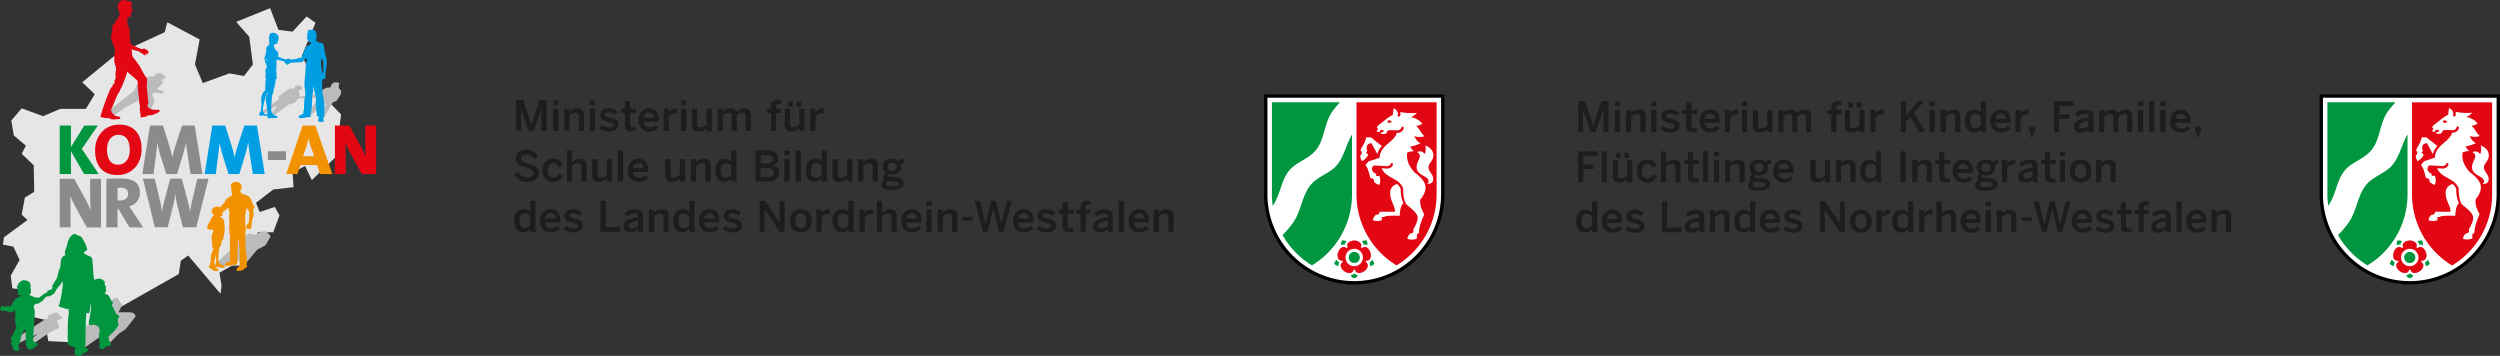 <?xml version="1.0" encoding="UTF-8" standalone="no"?><svg xmlns="http://www.w3.org/2000/svg" xmlns:xlink="http://www.w3.org/1999/xlink" data-name="Ebene 1" id="Ebene_1" viewBox="0 0 1115.56 158.81"><rect x="0" y="0" width="1115.56" height="158.81" fill="#333333" stroke="none"/><defs><style>.cls-1,.cls-2,.cls-3{fill:none;}.cls-2{clip-path:url(#clip-path);}.cls-3{clip-path:url(#clip-path-2);}.cls-4{fill:#1d1d1b;}.cls-5{clip-path:url(#clip-path-7);}.cls-6{fill:#e7e6e6;}.cls-7{fill:#bcbbbb;}.cls-8{fill:#009fe3;}.cls-9{fill:#009640;}.cls-10{fill:#e30613;}.cls-11{fill:#8c8b8b;}.cls-12{fill:#f39200;}.cls-13{fill:#fff;}</style><clipPath id="clip-path"/><clipPath id="clip-path-2"><rect class="cls-2" height="168.5" width="174.98" x="48.85" y="16"/></clipPath><clipPath id="clip-path-7" transform="translate(-52.39 -20.85)"><rect class="cls-1" height="168.5" width="174.98" x="48.85" y="16"/></clipPath></defs><title>main-feature</title><path class="cls-4" d="M282.69,65.46h3.09l3.72,11h0l3.6-11h3.15V79.33H294V69h0a29.2,29.2,0,0,1-.83,2.84l-2.7,7.51h-2.08l-2.68-7.51a23.82,23.82,0,0,1-.84-2.93h0V79.33h-2.12Z" transform="translate(-52.39 -20.85)"/><path class="cls-4" d="M299.2,65.65h2.36v2H299.2Zm0,3.73h2.32v10h-2.32Z" transform="translate(-52.39 -20.85)"/><path class="cls-4" d="M304.17,69.38h2.33v1.35a4.88,4.88,0,0,1,3.63-1.54,2.68,2.68,0,0,1,2.87,3v7.14h-2.32V72.77c0-1.1-.47-1.61-1.48-1.61a4,4,0,0,0-2.7,1.29v6.88h-2.33v-10Z" transform="translate(-52.39 -20.85)"/><path class="cls-4" d="M315.56,65.65h2.36v2h-2.36Zm0,3.73h2.33v10h-2.33Z" transform="translate(-52.39 -20.85)"/><path class="cls-4" d="M319.75,78,321,76.56a4.88,4.88,0,0,0,3.13,1.18c1.24,0,2-.32,2-1.14s-1-1-2.22-1.33c-1.7-.4-3.75-.85-3.75-3.15,0-1.75,1.5-2.93,3.7-2.93a5.79,5.79,0,0,1,4.08,1.41l-1.1,1.5A5,5,0,0,0,324,71c-1.28,0-1.69.45-1.69,1,0,.81,1,1,2.17,1.31,1.71.38,3.79.81,3.79,3.14,0,2.1-1.89,3.07-4.16,3.07A6.35,6.35,0,0,1,319.75,78Z" transform="translate(-52.39 -20.85)"/><path class="cls-4" d="M331.25,76.73V71.22h-1.72V69.38h1.72V65.91h2.31v3.47h2.57v1.84h-2.57v4.93c0,1.07.32,1.5,1.46,1.5a4,4,0,0,0,1-.13v1.81a10.8,10.8,0,0,1-1.69.14C331.8,79.47,331.25,78.53,331.25,76.73Z" transform="translate(-52.39 -20.85)"/><path class="cls-4" d="M337.29,74.37c0-3.79,2.68-5.18,4.74-5.18,2.23,0,4.37,1.33,4.37,5.38v.55h-6.81a2.46,2.46,0,0,0,2.66,2.58,3.62,3.62,0,0,0,2.8-1.16l1.22,1.2a5.38,5.38,0,0,1-4.18,1.8C339.59,79.54,337.29,78,337.29,74.37Zm7-1c-.13-1.52-.88-2.32-2.27-2.32a2.33,2.33,0,0,0-2.38,2.32Z" transform="translate(-52.39 -20.85)"/><path class="cls-4" d="M348.52,69.38h2.3V71h0a3.91,3.91,0,0,1,3.58-1.82h.15l-.07,2.12c-.12,0-.49,0-.62,0A3.41,3.41,0,0,0,350.82,73v6.3h-2.3v-10Z" transform="translate(-52.39 -20.85)"/><path class="cls-4" d="M356.29,65.65h2.36v2h-2.36Zm0,3.73h2.32v10h-2.32Z" transform="translate(-52.39 -20.85)"/><path class="cls-4" d="M361.18,76.52V69.38h2.33V76c0,1.1.46,1.61,1.48,1.61a4,4,0,0,0,2.7-1.29V69.38H370v10h-2.32V78a4.93,4.93,0,0,1-3.64,1.54A2.68,2.68,0,0,1,361.18,76.52Z" transform="translate(-52.39 -20.85)"/><path class="cls-4" d="M372.62,69.38h2.3v1.37a4.52,4.52,0,0,1,3.41-1.56,2.49,2.49,0,0,1,2.72,1.63,4.74,4.74,0,0,1,3.49-1.63,2.66,2.66,0,0,1,2.91,3v7.14h-2.31V72.77c0-1.1-.32-1.61-1.4-1.61a3.92,3.92,0,0,0-2.56,1.29v6.88h-2.3V72.77c0-1.1-.32-1.61-1.41-1.61a3.92,3.92,0,0,0-2.55,1.29v6.88h-2.3v-10Z" transform="translate(-52.39 -20.85)"/><path class="cls-4" d="M396.45,71.22h-1.73V69.38h1.73v-1c0-1.67.69-3,3.22-3,.43,0,1.2.08,1.37.1v1.78a4.1,4.1,0,0,0-.79-.08c-.82,0-1.5.23-1.5,1.3v.88h2.18v1.84h-2.18v8.11h-2.3V71.22Z" transform="translate(-52.39 -20.85)"/><path class="cls-4" d="M402.56,76.52V69.38h2.32V76c0,1.1.47,1.61,1.48,1.61a4,4,0,0,0,2.7-1.29V69.38h2.33v10h-2.33V78a4.88,4.88,0,0,1-3.63,1.54A2.68,2.68,0,0,1,402.56,76.52Zm1.52-10.4h2.1v2.26h-2.1Zm3.69,0h2.12v2.26h-2.12Z" transform="translate(-52.39 -20.85)"/><path class="cls-4" d="M414,69.38h2.31V71h0a3.9,3.9,0,0,1,3.58-1.82h.15L420,71.31a5.87,5.87,0,0,0-.62,0A3.39,3.39,0,0,0,416.3,73v6.3H414Z" transform="translate(-52.39 -20.85)"/><path class="cls-4" d="M282,98.57l1.85-1a4,4,0,0,0,3.83,2.41c1.69,0,2.83-.54,2.83-1.8s-.86-1.76-3.15-2.43c-2.68-.79-4.84-1.52-4.84-4.17,0-2.36,1.94-3.91,4.75-3.91a5.46,5.46,0,0,1,5.19,3l-1.7,1.18a3.85,3.85,0,0,0-3.51-2c-1.54,0-2.42.57-2.42,1.58,0,1.29,1,1.72,3.26,2.4,2.63.77,4.73,1.63,4.73,4.24,0,2.26-1.93,4-5.23,4A5.75,5.75,0,0,1,282,98.57Z" transform="translate(-52.39 -20.85)"/><path class="cls-4" d="M294.55,96.86c0-3.8,2.57-5.17,4.79-5.17a4,4,0,0,1,4.12,2.91l-1.95.69a2.17,2.17,0,0,0-2.21-1.67c-1.31,0-2.42.86-2.42,3.24,0,2.12.86,3.29,2.38,3.29a2.21,2.21,0,0,0,2.33-1.73l1.91.69a4.38,4.38,0,0,1-4.3,2.93C296.9,102,294.55,100.5,294.55,96.86Z" transform="translate(-52.39 -20.85)"/><path class="cls-4" d="M305.35,88h2.33v5.27a4.88,4.88,0,0,1,3.63-1.54,2.68,2.68,0,0,1,2.87,3v7.14h-2.32V95.27c0-1.11-.47-1.61-1.48-1.61a4,4,0,0,0-2.7,1.29v6.88h-2.33Z" transform="translate(-52.39 -20.85)"/><path class="cls-4" d="M316.65,99V91.88H319v6.6c0,1.1.47,1.61,1.48,1.61a4,4,0,0,0,2.7-1.29V91.88h2.33v10h-2.33v-1.35a4.88,4.88,0,0,1-3.63,1.54A2.68,2.68,0,0,1,316.65,99Z" transform="translate(-52.39 -20.85)"/><path class="cls-4" d="M328.12,88h2.33v13.87h-2.33Z" transform="translate(-52.39 -20.85)"/><path class="cls-4" d="M332.58,96.86c0-3.78,2.68-5.17,4.74-5.17,2.23,0,4.37,1.33,4.37,5.38v.54h-6.8a2.46,2.46,0,0,0,2.66,2.59A3.61,3.61,0,0,0,340.34,99l1.22,1.2a5.38,5.38,0,0,1-4.18,1.8C334.89,102,332.58,100.52,332.58,96.86Zm7-1c-.13-1.52-.88-2.33-2.27-2.33a2.34,2.34,0,0,0-2.38,2.33Z" transform="translate(-52.39 -20.85)"/><path class="cls-4" d="M349.25,99V91.88h2.32v6.6c0,1.1.47,1.61,1.48,1.61a4.07,4.07,0,0,0,2.7-1.29V91.88h2.33v10h-2.33v-1.35a4.9,4.9,0,0,1-3.63,1.54A2.68,2.68,0,0,1,349.25,99Z" transform="translate(-52.39 -20.85)"/><path class="cls-4" d="M360.68,91.88H363v1.35a4.88,4.88,0,0,1,3.63-1.54,2.68,2.68,0,0,1,2.87,3v7.14h-2.32V95.27c0-1.11-.47-1.61-1.48-1.61A4,4,0,0,0,363,95v6.88h-2.33v-10Z" transform="translate(-52.39 -20.85)"/><path class="cls-4" d="M371.59,96.88c0-3.45,1.71-5.19,4.26-5.19A3.81,3.81,0,0,1,378.7,93V88H381V99.4a6.36,6.36,0,0,0,.3,2.43h-2.38a3.76,3.76,0,0,1-.22-1.35,4,4,0,0,1-3.17,1.5C373.26,102,371.59,100.33,371.59,96.88Zm7.11,2v-4a3,3,0,0,0-2.35-1.24c-1.74,0-2.45,1.13-2.45,3.34s.9,3.15,2.38,3.15A3.37,3.37,0,0,0,378.7,98.83Z" transform="translate(-52.39 -20.85)"/><path class="cls-4" d="M389.51,88h5.25c2.78,0,4.84.9,4.84,3.45a2.94,2.94,0,0,1-2.46,3.19v0A3.13,3.13,0,0,1,400,98c0,2.55-2.08,3.8-4.91,3.8h-5.59V88Zm5,5.79c1.84,0,2.81-.56,2.81-1.89S396.51,90,394.58,90h-2.76v3.73Zm.32,6.06c2,0,2.85-.64,2.85-2s-1.13-2-3.1-2h-2.79v4.07Z" transform="translate(-52.39 -20.85)"/><path class="cls-4" d="M402.41,88.15h2.36v2h-2.36Zm0,3.73h2.32v10h-2.32Z" transform="translate(-52.39 -20.85)"/><path class="cls-4" d="M407.42,88h2.33v13.87h-2.33Z" transform="translate(-52.39 -20.85)"/><path class="cls-4" d="M411.94,96.88c0-3.45,1.71-5.19,4.26-5.19A3.78,3.78,0,0,1,419.05,93V88h2.31V99.4a6.16,6.16,0,0,0,.3,2.43h-2.38a3.53,3.53,0,0,1-.23-1.35,4,4,0,0,1-3.17,1.5C413.61,102,411.94,100.33,411.94,96.88Zm7.11,2v-4a3,3,0,0,0-2.34-1.24c-1.75,0-2.46,1.13-2.46,3.34s.9,3.15,2.38,3.15A3.33,3.33,0,0,0,419.05,98.83Z" transform="translate(-52.39 -20.85)"/><path class="cls-4" d="M423.87,99V91.88h2.33v6.6c0,1.1.47,1.61,1.48,1.61a4.09,4.09,0,0,0,2.7-1.29V91.88h2.32v10h-2.32v-1.35a4.93,4.93,0,0,1-3.64,1.54A2.68,2.68,0,0,1,423.87,99Z" transform="translate(-52.39 -20.85)"/><path class="cls-4" d="M435.31,91.88h2.32v1.35a4.93,4.93,0,0,1,3.64-1.54,2.68,2.68,0,0,1,2.87,3v7.14h-2.33V95.27c0-1.11-.47-1.61-1.48-1.61a4,4,0,0,0-2.7,1.29v6.88h-2.32v-10Z" transform="translate(-52.39 -20.85)"/><path class="cls-4" d="M445.62,103.26a2.23,2.23,0,0,1,1.64-2.1,1.3,1.3,0,0,1-.77-1.22,2.33,2.33,0,0,1,1.35-1.82,3.27,3.27,0,0,1-1.58-2.87c0-2,1.58-3.56,4.18-3.56a4.51,4.51,0,0,1,3.06,1,5.14,5.14,0,0,1,2.47-1v1.88a6.16,6.16,0,0,0-1.74.26,2.51,2.51,0,0,1,.36,1.35c0,2.08-1.56,3.55-4.15,3.55a4.64,4.64,0,0,1-1.38-.21c-.3.17-.51.37-.51.64s.26.52,1.14.6l1.77.11c2.94.19,4.1,1,4.1,2.72,0,2-2.06,3-5.14,3C447,105.7,445.62,104.7,445.62,103.26Zm7.9-.4c0-.71-.51-1-2.53-1.1l-1.73-.11a3.13,3.13,0,0,1-.6-.06,1.38,1.38,0,0,0-.92,1.27c0,.89,1,1.17,3,1.17C452.47,104,453.52,103.58,453.52,102.86Zm-1-7.53a1.78,1.78,0,0,0-2-1.92,1.8,1.8,0,0,0-2,1.92,1.78,1.78,0,0,0,2,1.87A1.76,1.76,0,0,0,452.49,95.33Z" transform="translate(-52.39 -20.85)"/><path class="cls-4" d="M281.86,119.38c0-3.45,1.71-5.19,4.26-5.19a3.8,3.8,0,0,1,2.85,1.25v-5h2.31v11.43a6.22,6.22,0,0,0,.3,2.44H289.2A3.73,3.73,0,0,1,289,123a4,4,0,0,1-3.17,1.5C283.53,124.48,281.86,122.83,281.86,119.38Zm7.11,2v-4a3,3,0,0,0-2.34-1.24c-1.75,0-2.46,1.13-2.46,3.34s.9,3.15,2.38,3.15A3.33,3.33,0,0,0,289,121.33Z" transform="translate(-52.39 -20.85)"/><path class="cls-4" d="M293.34,119.36c0-3.78,2.68-5.17,4.74-5.17,2.23,0,4.37,1.33,4.37,5.38v.54h-6.8a2.46,2.46,0,0,0,2.66,2.59,3.61,3.61,0,0,0,2.79-1.16l1.22,1.2a5.38,5.38,0,0,1-4.18,1.8C295.65,124.54,293.34,123,293.34,119.36Zm7-1c-.13-1.52-.88-2.33-2.27-2.33a2.34,2.34,0,0,0-2.38,2.33Z" transform="translate(-52.39 -20.85)"/><path class="cls-4" d="M303.89,123l1.26-1.4a5,5,0,0,0,3.13,1.18c1.24,0,2-.32,2-1.15s-1-1-2.21-1.33c-1.71-.39-3.75-.84-3.75-3.15,0-1.74,1.5-2.92,3.69-2.92a5.86,5.86,0,0,1,4.09,1.4l-1.11,1.5a5,5,0,0,0-2.81-1.08c-1.28,0-1.69.45-1.69,1,0,.81,1,1,2.18,1.31,1.7.38,3.78.81,3.78,3.13,0,2.1-1.89,3.08-4.16,3.08A6.3,6.3,0,0,1,303.89,123Z" transform="translate(-52.39 -20.85)"/><path class="cls-4" d="M320.37,110.46h2.35v11.73h6.39v2.14h-8.74Z" transform="translate(-52.39 -20.85)"/><path class="cls-4" d="M330.65,121.93c0-2.15,1.84-3.6,6.49-4.12v-.3c0-1-.52-1.43-1.63-1.43a5.45,5.45,0,0,0-3.36,1.35L331,116a7.11,7.11,0,0,1,4.8-1.8c2.66,0,3.58,1.27,3.58,3.6v4.1a6.74,6.74,0,0,0,.28,2.44h-2.32a3.39,3.39,0,0,1-.23-1.27,4.78,4.78,0,0,1-3.67,1.42A2.52,2.52,0,0,1,330.65,121.93Zm6.49-.37v-2.2c-2.76.38-4.22,1-4.22,2.14,0,.79.55,1.2,1.39,1.2A4,4,0,0,0,337.14,121.56Z" transform="translate(-52.39 -20.85)"/><path class="cls-4" d="M341.94,114.38h2.33v1.35a4.93,4.93,0,0,1,3.64-1.54,2.68,2.68,0,0,1,2.86,3v7.14h-2.32v-6.56c0-1.11-.47-1.61-1.48-1.61a4,4,0,0,0-2.7,1.29v6.88h-2.33v-10Z" transform="translate(-52.39 -20.85)"/><path class="cls-4" d="M352.85,119.38c0-3.45,1.71-5.19,4.26-5.19a3.8,3.8,0,0,1,2.85,1.25v-5h2.3v11.43a6.42,6.42,0,0,0,.3,2.44h-2.38A3.76,3.76,0,0,1,360,123a4,4,0,0,1-3.17,1.5C354.52,124.48,352.85,122.83,352.85,119.38Zm7.11,2v-4a3,3,0,0,0-2.35-1.24c-1.74,0-2.45,1.13-2.45,3.34s.9,3.15,2.38,3.15A3.35,3.35,0,0,0,360,121.33Z" transform="translate(-52.39 -20.85)"/><path class="cls-4" d="M364.33,119.36c0-3.78,2.68-5.17,4.74-5.17,2.23,0,4.37,1.33,4.37,5.38v.54h-6.81a2.47,2.47,0,0,0,2.66,2.59,3.62,3.62,0,0,0,2.8-1.16l1.22,1.2a5.38,5.38,0,0,1-4.18,1.8C366.63,124.54,364.33,123,364.33,119.36Zm7-1c-.13-1.52-.88-2.33-2.27-2.33a2.34,2.34,0,0,0-2.38,2.33Z" transform="translate(-52.39 -20.85)"/><path class="cls-4" d="M374.88,123l1.26-1.4a4.93,4.93,0,0,0,3.13,1.18c1.24,0,2-.32,2-1.15s-1-1-2.22-1.33c-1.7-.39-3.75-.84-3.75-3.15,0-1.74,1.5-2.92,3.7-2.92a5.84,5.84,0,0,1,4.08,1.4l-1.1,1.5a5,5,0,0,0-2.81-1.08c-1.28,0-1.69.45-1.69,1,0,.81,1,1,2.17,1.31,1.71.38,3.79.81,3.79,3.13,0,2.1-1.89,3.08-4.16,3.08A6.3,6.3,0,0,1,374.88,123Z" transform="translate(-52.39 -20.85)"/><path class="cls-4" d="M391.36,110.46h2.38l6.57,9.9h0v-9.9h2.18v13.87h-2.14l-6.81-10.1h0v10.1h-2.18V110.46Z" transform="translate(-52.39 -20.85)"/><path class="cls-4" d="M404.88,119.36c0-3.67,2.42-5.17,4.86-5.17s4.85,1.5,4.85,5.17-2.43,5.18-4.85,5.18S404.88,123,404.88,119.36Zm7.39,0c0-1.85-.79-3.2-2.53-3.2s-2.53,1.2-2.53,3.2.76,3.25,2.53,3.25S412.27,121.41,412.27,119.36Z" transform="translate(-52.39 -20.85)"/><path class="cls-4" d="M416.68,114.38H419V116h0a3.89,3.89,0,0,1,3.58-1.82h.15l-.07,2.12a6.06,6.06,0,0,0-.62,0A3.36,3.36,0,0,0,419,118v6.3h-2.31v-10Z" transform="translate(-52.39 -20.85)"/><path class="cls-4" d="M423.86,119.38c0-3.45,1.71-5.19,4.26-5.19a3.8,3.8,0,0,1,2.85,1.25v-5h2.31v11.43a6.22,6.22,0,0,0,.3,2.44H431.2A3.53,3.53,0,0,1,431,123a4,4,0,0,1-3.17,1.5C425.53,124.48,423.86,122.83,423.86,119.38Zm7.11,2v-4a3,3,0,0,0-2.34-1.24c-1.75,0-2.46,1.13-2.46,3.34s.9,3.15,2.38,3.15A3.33,3.33,0,0,0,431,121.33Z" transform="translate(-52.39 -20.85)"/><path class="cls-4" d="M435.92,114.38h2.31V116h0a3.9,3.9,0,0,1,3.59-1.82H442l-.08,2.12a6.06,6.06,0,0,0-.62,0,3.36,3.36,0,0,0-3.07,1.76v6.3h-2.31v-10Z" transform="translate(-52.39 -20.85)"/><path class="cls-4" d="M443.67,110.46H446v5.27a4.93,4.93,0,0,1,3.64-1.54,2.68,2.68,0,0,1,2.87,3v7.14h-2.32v-6.56c0-1.11-.47-1.61-1.49-1.61a4,4,0,0,0-2.7,1.29v6.88h-2.32V110.46Z" transform="translate(-52.39 -20.85)"/><path class="cls-4" d="M454.54,119.36c0-3.78,2.68-5.17,4.74-5.17,2.23,0,4.37,1.33,4.37,5.38v.54h-6.81a2.47,2.47,0,0,0,2.67,2.59,3.61,3.61,0,0,0,2.79-1.16l1.22,1.2a5.38,5.38,0,0,1-4.18,1.8C456.84,124.54,454.54,123,454.54,119.36Zm7-1c-.13-1.52-.88-2.33-2.27-2.33a2.34,2.34,0,0,0-2.38,2.33Z" transform="translate(-52.39 -20.85)"/><path class="cls-4" d="M465.77,110.64h2.36v2h-2.36Zm0,3.74h2.32v10h-2.32Z" transform="translate(-52.39 -20.85)"/><path class="cls-4" d="M470.74,114.38h2.32v1.35a4.93,4.93,0,0,1,3.64-1.54,2.68,2.68,0,0,1,2.87,3v7.14h-2.32v-6.56c0-1.11-.47-1.61-1.49-1.61a4,4,0,0,0-2.7,1.29v6.88h-2.32v-10Z" transform="translate(-52.39 -20.85)"/><path class="cls-4" d="M481.86,117.62h4.63v1.65h-4.63Z" transform="translate(-52.39 -20.85)"/><path class="cls-4" d="M487.33,110.46h2.36l1.77,7.18c.28,1.1.54,2.14.73,3.22h0c.18-1.07.43-2.1.71-3.2l1.67-7.2h2.25l1.72,7.23c.3,1.19.53,2,.73,3.17h0c.21-1.2.41-1.93.68-3.11l1.72-7.29h2.19l-3.65,13.87h-2.05l-2.49-10.63h0l-2.62,10.63H491Z" transform="translate(-52.39 -20.85)"/><path class="cls-4" d="M504.48,119.36c0-3.78,2.68-5.17,4.74-5.17,2.23,0,4.37,1.33,4.37,5.38v.54h-6.81a2.47,2.47,0,0,0,2.67,2.59,3.61,3.61,0,0,0,2.79-1.16l1.22,1.2a5.38,5.38,0,0,1-4.18,1.8C506.78,124.54,504.48,123,504.48,119.36Zm7-1c-.13-1.52-.88-2.33-2.27-2.33a2.34,2.34,0,0,0-2.38,2.33Z" transform="translate(-52.39 -20.85)"/><path class="cls-4" d="M515,123l1.26-1.4a5,5,0,0,0,3.13,1.18c1.24,0,2-.32,2-1.15s-1-1-2.21-1.33c-1.71-.39-3.75-.84-3.75-3.15,0-1.74,1.5-2.92,3.69-2.92a5.86,5.86,0,0,1,4.09,1.4l-1.11,1.5a5,5,0,0,0-2.81-1.08c-1.28,0-1.69.45-1.69,1,0,.81,1,1,2.18,1.31,1.7.38,3.78.81,3.78,3.13,0,2.1-1.89,3.08-4.16,3.08A6.3,6.3,0,0,1,515,123Z" transform="translate(-52.39 -20.85)"/><path class="cls-4" d="M526.54,121.73v-5.52h-1.73v-1.83h1.73v-3.47h2.3v3.47h2.57v1.83h-2.57v4.93c0,1.07.32,1.5,1.46,1.5a3.62,3.62,0,0,0,1-.13v1.82a11,11,0,0,1-1.69.13C527.08,124.46,526.54,123.53,526.54,121.73Z" transform="translate(-52.39 -20.85)"/><path class="cls-4" d="M534.53,116.21h-1.72v-1.83h1.72v-1c0-1.67.69-3,3.23-3,.43,0,1.19.08,1.36.09v1.79a4,4,0,0,0-.78-.08c-.83,0-1.5.23-1.5,1.29v.89H539v1.83h-2.17v8.12h-2.31v-8.12Z" transform="translate(-52.39 -20.85)"/><path class="cls-4" d="M540.2,121.93c0-2.15,1.84-3.6,6.49-4.12v-.3c0-1-.53-1.43-1.63-1.43a5.43,5.43,0,0,0-3.36,1.35L540.57,116a7.11,7.11,0,0,1,4.8-1.8c2.67,0,3.59,1.27,3.59,3.6v4.1a6.74,6.74,0,0,0,.28,2.44h-2.33a3.61,3.61,0,0,1-.22-1.27,4.8,4.8,0,0,1-3.68,1.42A2.51,2.51,0,0,1,540.2,121.93Zm6.49-.37v-2.2c-2.76.38-4.22,1-4.22,2.14,0,.79.54,1.2,1.39,1.2A4,4,0,0,0,546.69,121.56Z" transform="translate(-52.39 -20.85)"/><path class="cls-4" d="M551.55,110.46h2.32v13.87h-2.32Z" transform="translate(-52.39 -20.85)"/><path class="cls-4" d="M556,119.36c0-3.78,2.68-5.17,4.75-5.17,2.23,0,4.37,1.33,4.37,5.38v.54h-6.81A2.46,2.46,0,0,0,561,122.7a3.62,3.62,0,0,0,2.8-1.16l1.21,1.2a5.38,5.38,0,0,1-4.18,1.8C558.31,124.54,556,123,556,119.36Zm7-1c-.13-1.52-.88-2.33-2.27-2.33a2.33,2.33,0,0,0-2.38,2.33Z" transform="translate(-52.39 -20.85)"/><path class="cls-4" d="M567.23,114.38h2.33v1.35a4.93,4.93,0,0,1,3.64-1.54,2.68,2.68,0,0,1,2.86,3v7.14h-2.32v-6.56c0-1.11-.47-1.61-1.48-1.61a4,4,0,0,0-2.7,1.29v6.88h-2.33v-10Z" transform="translate(-52.39 -20.85)"/><path class="cls-4" d="M756.58,66h3.07L763.34,77h0L767,66h3.13V79.8h-2.25V69.52h0a26.08,26.08,0,0,1-.82,2.81l-2.68,7.47h-2.07l-2.66-7.47a22.73,22.73,0,0,1-.84-2.9h0V79.8h-2.1Z" transform="translate(-52.39 -20.85)"/><path class="cls-4" d="M773,66.21h2.34v2H773Zm0,3.7h2.31V79.8H773Z" transform="translate(-52.39 -20.85)"/><path class="cls-4" d="M777.91,69.91h2.31v1.34a4.93,4.93,0,0,1,3.62-1.52,2.66,2.66,0,0,1,2.85,3V79.8h-2.31V73.28c0-1.1-.47-1.6-1.48-1.6A4,4,0,0,0,780.22,73V79.8h-2.31Z" transform="translate(-52.39 -20.85)"/><path class="cls-4" d="M789.23,66.21h2.34v2h-2.34Zm0,3.7h2.31V79.8h-2.31Z" transform="translate(-52.39 -20.85)"/><path class="cls-4" d="M793.39,78.44l1.25-1.4a4.82,4.82,0,0,0,3.11,1.18c1.22,0,2-.32,2-1.14s-1-1-2.2-1.32c-1.69-.39-3.72-.84-3.72-3.13,0-1.73,1.49-2.9,3.67-2.9a5.84,5.84,0,0,1,4.06,1.39l-1.1,1.49a5,5,0,0,0-2.8-1.08c-1.26,0-1.67.45-1.67,1,0,.8,1,1,2.16,1.3,1.69.37,3.76.8,3.76,3.11C801.88,79,800,80,797.75,80A6.26,6.26,0,0,1,793.39,78.44Z" transform="translate(-52.39 -20.85)"/><path class="cls-4" d="M804.81,77.21V71.74H803.1V69.91h1.71V66.47h2.29v3.44h2.55v1.83H807.1v4.89c0,1.07.32,1.49,1.46,1.49a3.47,3.47,0,0,0,1-.13V79.8a10.73,10.73,0,0,1-1.67.13C805.35,79.93,804.81,79,804.81,77.21Z" transform="translate(-52.39 -20.85)"/><path class="cls-4" d="M810.81,74.87c0-3.77,2.66-5.14,4.71-5.14,2.21,0,4.34,1.32,4.34,5.34v.54H813.1a2.44,2.44,0,0,0,2.64,2.57A3.58,3.58,0,0,0,818.51,77l1.22,1.19A5.38,5.38,0,0,1,815.57,80C813.1,80,810.81,78.5,810.81,74.87Zm6.94-1c-.13-1.51-.87-2.31-2.25-2.31a2.32,2.32,0,0,0-2.37,2.31Z" transform="translate(-52.39 -20.85)"/><path class="cls-4" d="M822,69.91h2.29v1.62h0a3.86,3.86,0,0,1,3.55-1.8H828l-.07,2.1a6.06,6.06,0,0,0-.62,0,3.35,3.35,0,0,0-3,1.75V79.8H822V69.91Z" transform="translate(-52.39 -20.85)"/><path class="cls-4" d="M829.68,66.21H832v2h-2.35Zm0,3.7H832V79.8H829.7Z" transform="translate(-52.39 -20.85)"/><path class="cls-4" d="M834.54,77v-7.1h2.31v6.56c0,1.1.46,1.6,1.47,1.6A4,4,0,0,0,841,76.78V69.91h2.31V79.8H841V78.46A4.91,4.91,0,0,1,837.39,80,2.67,2.67,0,0,1,834.54,77Z" transform="translate(-52.39 -20.85)"/><path class="cls-4" d="M845.9,69.91h2.29v1.36a4.48,4.48,0,0,1,3.39-1.54,2.48,2.48,0,0,1,2.7,1.62,4.66,4.66,0,0,1,3.46-1.62,2.65,2.65,0,0,1,2.89,3V79.8h-2.29V73.28c0-1.1-.32-1.6-1.4-1.6A3.84,3.84,0,0,0,854.41,73V79.8h-2.29V73.28c0-1.1-.32-1.6-1.4-1.6A3.88,3.88,0,0,0,848.19,73V79.8H845.9V69.91Z" transform="translate(-52.39 -20.85)"/><path class="cls-4" d="M869.56,71.74h-1.71V69.91h1.71v-1c0-1.66.69-3,3.21-3,.42,0,1.19.08,1.36.1v1.77a4.1,4.1,0,0,0-.79-.08c-.82,0-1.49.23-1.49,1.29v.87H874v1.83h-2.16V79.8h-2.29Z" transform="translate(-52.39 -20.85)"/><path class="cls-4" d="M875.63,77v-7.1h2.31v6.56c0,1.1.47,1.6,1.47,1.6a4,4,0,0,0,2.69-1.29V69.91h2.3V79.8h-2.3V78.46A4.93,4.93,0,0,1,878.48,80,2.67,2.67,0,0,1,875.63,77Zm1.51-10.34h2.09v2.25h-2.09Zm3.67,0h2.11v2.25h-2.11Z" transform="translate(-52.39 -20.85)"/><path class="cls-4" d="M887,69.91h2.29v1.62h0a3.87,3.87,0,0,1,3.56-1.8H893l-.07,2.1a5.86,5.86,0,0,0-.61,0,3.35,3.35,0,0,0-3.06,1.75V79.8H887Z" transform="translate(-52.39 -20.85)"/><path class="cls-4" d="M900.55,66h2.33v6.41L908.29,66h2.76l-4.69,5.31,5.27,8.47H909l-4.13-6.68-2,2.16V79.8h-2.33V66Z" transform="translate(-52.39 -20.85)"/><path class="cls-4" d="M913.4,66.21h2.35v2H913.4Zm0,3.7h2.31V79.8h-2.31Z" transform="translate(-52.39 -20.85)"/><path class="cls-4" d="M918.34,69.91h2.31v1.34a4.88,4.88,0,0,1,3.61-1.52,2.66,2.66,0,0,1,2.85,3V79.8H924.8V73.28c0-1.1-.47-1.6-1.47-1.6A4,4,0,0,0,920.65,73V79.8h-2.31Z" transform="translate(-52.39 -20.85)"/><path class="cls-4" d="M929.17,74.88c0-3.42,1.7-5.15,4.23-5.15A3.77,3.77,0,0,1,936.23,71V66h2.29V77.38a6.33,6.33,0,0,0,.3,2.42h-2.37a3.74,3.74,0,0,1-.22-1.34A4,4,0,0,1,933.08,80C930.83,80,929.17,78.31,929.17,74.88Zm7.06,1.94v-4a3,3,0,0,0-2.33-1.22c-1.73,0-2.44,1.11-2.44,3.31s.9,3.13,2.37,3.13A3.33,3.33,0,0,0,936.23,76.82Z" transform="translate(-52.39 -20.85)"/><path class="cls-4" d="M940.57,74.87c0-3.77,2.66-5.14,4.71-5.14,2.22,0,4.34,1.32,4.34,5.34v.54h-6.76a2.44,2.44,0,0,0,2.64,2.57A3.61,3.61,0,0,0,948.28,77l1.21,1.19A5.36,5.36,0,0,1,945.34,80C942.86,80,940.57,78.5,940.57,74.87Zm6.94-1c-.13-1.51-.87-2.31-2.25-2.31a2.31,2.31,0,0,0-2.36,2.31Z" transform="translate(-52.39 -20.85)"/><path class="cls-4" d="M951.72,69.91H954v1.62h0a3.89,3.89,0,0,1,3.56-1.8h.15l-.08,2.1a5.86,5.86,0,0,0-.61,0A3.38,3.38,0,0,0,954,73.54V79.8h-2.29V69.91Z" transform="translate(-52.39 -20.85)"/><path class="cls-4" d="M958.89,79.8h-1V77.38h2.57v2.1l-1.18,2.41h-1.06Z" transform="translate(-52.39 -20.85)"/><path class="cls-4" d="M968.93,66h8.68v2.16h-6.35v3.69h4.6v2.06h-4.6V79.8h-2.33Z" transform="translate(-52.39 -20.85)"/><path class="cls-4" d="M977.91,77.42c0-2.14,1.82-3.58,6.44-4.1V73c0-1-.52-1.41-1.62-1.41A5.36,5.36,0,0,0,979.4,73l-1.12-1.44a7.12,7.12,0,0,1,4.77-1.78c2.64,0,3.56,1.26,3.56,3.57v4.08a6.64,6.64,0,0,0,.28,2.42h-2.31a3.6,3.6,0,0,1-.23-1.27A4.73,4.73,0,0,1,980.7,80,2.49,2.49,0,0,1,977.91,77.42Zm6.44-.38V74.87c-2.73.37-4.19,1-4.19,2.12,0,.78.54,1.19,1.38,1.19A3.94,3.94,0,0,0,984.35,77Z" transform="translate(-52.39 -20.85)"/><path class="cls-4" d="M989.12,69.91h2.29v1.36a4.52,4.52,0,0,1,3.39-1.54,2.47,2.47,0,0,1,2.7,1.62,4.7,4.7,0,0,1,3.47-1.62c2,0,2.88,1.21,2.88,3V79.8h-2.29V73.28c0-1.1-.31-1.6-1.39-1.6A3.88,3.88,0,0,0,997.63,73V79.8h-2.29V73.28c0-1.1-.31-1.6-1.39-1.6A3.9,3.9,0,0,0,991.41,73V79.8h-2.29V69.91Z" transform="translate(-52.39 -20.85)"/><path class="cls-4" d="M1006.44,66.21h2.34v2h-2.34Zm0,3.7h2.31V79.8h-2.31Z" transform="translate(-52.39 -20.85)"/><path class="cls-4" d="M1011.41,66h2.31V79.8h-2.31Z" transform="translate(-52.39 -20.85)"/><path class="cls-4" d="M1016.35,66.21h2.35v2h-2.35Zm0,3.7h2.31V79.8h-2.31Z" transform="translate(-52.39 -20.85)"/><path class="cls-4" d="M1020.78,74.87c0-3.77,2.67-5.14,4.72-5.14,2.21,0,4.34,1.32,4.34,5.34v.54h-6.76a2.44,2.44,0,0,0,2.64,2.57,3.59,3.59,0,0,0,2.77-1.15l1.22,1.19a5.38,5.38,0,0,1-4.16,1.79C1023.08,80,1020.78,78.5,1020.78,74.87Zm7-1c-.13-1.51-.87-2.31-2.25-2.31a2.32,2.32,0,0,0-2.37,2.31Z" transform="translate(-52.39 -20.85)"/><path class="cls-4" d="M1032.86,79.8h-1V77.38h2.57v2.1l-1.17,2.41h-1.07Z" transform="translate(-52.39 -20.85)"/><path class="cls-4" d="M756.58,88.37h8.68v2.16h-6.35v3.68h4.6v2.07h-4.6v5.87h-2.33Z" transform="translate(-52.39 -20.85)"/><path class="cls-4" d="M767.11,88.37h2.31v13.78h-2.31Z" transform="translate(-52.39 -20.85)"/><path class="cls-4" d="M772,99.35V92.26h2.31v6.55c0,1.1.46,1.6,1.47,1.6a4,4,0,0,0,2.68-1.28V92.26h2.31v9.89h-2.31v-1.34a4.88,4.88,0,0,1-3.61,1.52A2.66,2.66,0,0,1,772,99.35ZM773.48,89h2.08v2.25h-2.08Zm3.67,0h2.1v2.25h-2.1Z" transform="translate(-52.39 -20.85)"/><path class="cls-4" d="M782.81,97.21c0-3.78,2.55-5.14,4.75-5.14a4,4,0,0,1,4.1,2.89l-1.94.69a2.16,2.16,0,0,0-2.2-1.66c-1.3,0-2.4.86-2.4,3.22,0,2.11.86,3.26,2.37,3.26a2.19,2.19,0,0,0,2.31-1.71l1.9.69a4.35,4.35,0,0,1-4.27,2.9C785.14,102.35,782.81,100.82,782.81,97.21Z" transform="translate(-52.39 -20.85)"/><path class="cls-4" d="M793.54,88.37h2.31V93.6a4.89,4.89,0,0,1,3.61-1.53,2.67,2.67,0,0,1,2.85,3v7.1H800V95.63c0-1.1-.47-1.6-1.47-1.6a4,4,0,0,0-2.68,1.28v6.84h-2.31V88.37Z" transform="translate(-52.39 -20.85)"/><path class="cls-4" d="M805.62,99.56V94.08h-1.71V92.26h1.71V88.81h2.29v3.45h2.56v1.82h-2.56V99c0,1.06.32,1.49,1.46,1.49a3.88,3.88,0,0,0,1-.13v1.81a12.15,12.15,0,0,1-1.67.13C806.16,102.28,805.62,101.35,805.62,99.56Z" transform="translate(-52.39 -20.85)"/><path class="cls-4" d="M812.28,88.37h2.31v13.78h-2.31Z" transform="translate(-52.39 -20.85)"/><path class="cls-4" d="M817.22,88.55h2.34v2h-2.34Zm0,3.71h2.3v9.89h-2.3Z" transform="translate(-52.39 -20.85)"/><path class="cls-4" d="M822.15,92.26h2.31V93.6a4.93,4.93,0,0,1,3.62-1.53,2.66,2.66,0,0,1,2.84,3v7.1h-2.3V95.63c0-1.1-.47-1.6-1.48-1.6a4,4,0,0,0-2.68,1.28v6.84h-2.31Z" transform="translate(-52.39 -20.85)"/><path class="cls-4" d="M832.4,103.56a2.21,2.21,0,0,1,1.62-2.08,1.3,1.3,0,0,1-.76-1.21,2.3,2.3,0,0,1,1.34-1.81A3.25,3.25,0,0,1,833,95.61c0-2,1.57-3.54,4.16-3.54a4.47,4.47,0,0,1,3,1,5,5,0,0,1,2.46-1V94a5.71,5.71,0,0,0-1.73.26,2.54,2.54,0,0,1,.35,1.34c0,2.07-1.54,3.52-4.11,3.52a4.65,4.65,0,0,1-1.38-.2c-.3.16-.5.37-.5.63s.26.52,1.13.59l1.75.12c2.93.18,4.08,1,4.08,2.7,0,2-2,3-5.1,3C833.76,106,832.4,105,832.4,103.56Zm7.84-.39c0-.71-.5-1-2.51-1.1L836,102a3,3,0,0,1-.59-.06,1.38,1.38,0,0,0-.92,1.27c0,.88,1,1.16,3,1.16C839.2,104.33,840.24,103.88,840.24,103.17Zm-1-7.49a1.77,1.77,0,0,0-2-1.9,1.89,1.89,0,1,0,0,3.77A1.76,1.76,0,0,0,839.22,95.68Z" transform="translate(-52.39 -20.85)"/><path class="cls-4" d="M843.71,97.21c0-3.76,2.66-5.14,4.71-5.14,2.21,0,4.34,1.32,4.34,5.35V98H846a2.45,2.45,0,0,0,2.64,2.57,3.59,3.59,0,0,0,2.78-1.16l1.21,1.19a5.35,5.35,0,0,1-4.16,1.79C846,102.35,843.71,100.84,843.71,97.21Zm6.94-1c-.13-1.51-.87-2.31-2.25-2.31A2.33,2.33,0,0,0,846,96.24Z" transform="translate(-52.39 -20.85)"/><path class="cls-4" d="M860.26,99.35V92.26h2.31v6.55c0,1.1.46,1.6,1.47,1.6a4,4,0,0,0,2.68-1.28V92.26H869v9.89h-2.31v-1.34a4.88,4.88,0,0,1-3.61,1.52A2.66,2.66,0,0,1,860.26,99.35Z" transform="translate(-52.39 -20.85)"/><path class="cls-4" d="M871.62,92.26h2.31V93.6a4.89,4.89,0,0,1,3.61-1.53,2.67,2.67,0,0,1,2.85,3v7.1h-2.31V95.63c0-1.1-.47-1.6-1.47-1.6a4,4,0,0,0-2.68,1.28v6.84h-2.31Z" transform="translate(-52.39 -20.85)"/><path class="cls-4" d="M882.45,97.23c0-3.43,1.7-5.16,4.23-5.16a3.78,3.78,0,0,1,2.83,1.25V88.37h2.29V99.73a6.17,6.17,0,0,0,.3,2.42h-2.37a3.74,3.74,0,0,1-.22-1.34,4,4,0,0,1-3.15,1.49C884.11,102.3,882.45,100.66,882.45,97.23Zm7.06,1.94v-4A3,3,0,0,0,887.18,94c-1.73,0-2.44,1.12-2.44,3.32s.9,3.12,2.37,3.12A3.32,3.32,0,0,0,889.51,99.17Z" transform="translate(-52.39 -20.85)"/><path class="cls-4" d="M900.4,88.37h2.35v13.78H900.4Z" transform="translate(-52.39 -20.85)"/><path class="cls-4" d="M905.65,92.26H908V93.6a4.89,4.89,0,0,1,3.61-1.53,2.67,2.67,0,0,1,2.85,3v7.1h-2.31V95.63c0-1.1-.47-1.6-1.47-1.6A4,4,0,0,0,908,95.31v6.84h-2.31Z" transform="translate(-52.39 -20.85)"/><path class="cls-4" d="M917.73,99.56V94.08H916V92.26h1.71V88.81H920v3.45h2.55v1.82H920V99c0,1.06.32,1.49,1.45,1.49a3.9,3.9,0,0,0,1-.13v1.81a12.15,12.15,0,0,1-1.67.13C918.27,102.28,917.73,101.35,917.73,99.56Z" transform="translate(-52.39 -20.85)"/><path class="cls-4" d="M923.72,97.21c0-3.76,2.67-5.14,4.72-5.14,2.21,0,4.33,1.32,4.33,5.35V98H926a2.46,2.46,0,0,0,2.65,2.57,3.56,3.56,0,0,0,2.77-1.16l1.21,1.19a5.31,5.31,0,0,1-4.15,1.79C926,102.35,923.72,100.84,923.72,97.21Zm6.95-1c-.13-1.51-.87-2.31-2.25-2.31a2.33,2.33,0,0,0-2.37,2.31Z" transform="translate(-52.39 -20.85)"/><path class="cls-4" d="M933.78,103.56a2.21,2.21,0,0,1,1.62-2.08,1.31,1.31,0,0,1-.77-1.21A2.31,2.31,0,0,1,936,98.46a3.25,3.25,0,0,1-1.57-2.85c0-2,1.57-3.54,4.15-3.54a4.5,4.5,0,0,1,3,1,5,5,0,0,1,2.46-1V94a5.71,5.71,0,0,0-1.73.26,2.54,2.54,0,0,1,.35,1.34c0,2.07-1.55,3.52-4.12,3.52a4.63,4.63,0,0,1-1.37-.2c-.3.16-.51.37-.51.63s.26.52,1.14.59l1.75.12c2.92.18,4.08,1,4.08,2.7,0,2-2,3-5.1,3C935.14,106,933.78,105,933.78,103.56Zm7.84-.39c0-.71-.5-1-2.52-1.1l-1.71-.11a3.13,3.13,0,0,1-.6-.06,1.37,1.37,0,0,0-.91,1.27c0,.88,1,1.16,3,1.16C940.58,104.33,941.62,103.88,941.62,103.17Zm-1-7.49a1.76,1.76,0,0,0-2-1.9,1.89,1.89,0,1,0,0,3.77A1.76,1.76,0,0,0,940.59,95.68Z" transform="translate(-52.39 -20.85)"/><path class="cls-4" d="M945.76,92.26h2.3v1.62h0a3.88,3.88,0,0,1,3.56-1.81h.15l-.08,2.11a5.86,5.86,0,0,0-.61,0,3.35,3.35,0,0,0-3.05,1.75v6.26h-2.3V92.26Z" transform="translate(-52.39 -20.85)"/><path class="cls-4" d="M952.94,99.76c0-2.14,1.83-3.57,6.44-4.09v-.3c0-1-.52-1.42-1.62-1.42a5.38,5.38,0,0,0-3.33,1.34l-1.12-1.43a7.1,7.1,0,0,1,4.77-1.79c2.65,0,3.56,1.27,3.56,3.58v4.08a6.68,6.68,0,0,0,.28,2.42h-2.31a3.6,3.6,0,0,1-.23-1.27,4.76,4.76,0,0,1-3.65,1.42A2.5,2.5,0,0,1,952.94,99.76Zm6.44-.37V97.21c-2.73.37-4.19,1-4.19,2.12,0,.79.54,1.2,1.38,1.2A3.92,3.92,0,0,0,959.38,99.39Z" transform="translate(-52.39 -20.85)"/><path class="cls-4" d="M964.91,99.56V94.08H963.2V92.26h1.71V88.81h2.29v3.45h2.55v1.82H967.2V99c0,1.06.32,1.49,1.46,1.49a3.88,3.88,0,0,0,1-.13v1.81a12.15,12.15,0,0,1-1.67.13C965.45,102.28,964.91,101.35,964.91,99.56Z" transform="translate(-52.39 -20.85)"/><path class="cls-4" d="M971.55,88.55h2.35v2h-2.35Zm0,3.71h2.31v9.89h-2.31Z" transform="translate(-52.39 -20.85)"/><path class="cls-4" d="M976,97.21c0-3.65,2.4-5.14,4.82-5.14s4.83,1.49,4.83,5.14-2.42,5.14-4.83,5.14S976,100.82,976,97.21Zm7.34,0c0-1.84-.78-3.18-2.52-3.18s-2.51,1.19-2.51,3.18.76,3.22,2.51,3.22S983.32,99.24,983.32,97.21Z" transform="translate(-52.39 -20.85)"/><path class="cls-4" d="M987.7,92.26H990V93.6a4.89,4.89,0,0,1,3.61-1.53,2.67,2.67,0,0,1,2.85,3v7.1h-2.31V95.63c0-1.1-.46-1.6-1.47-1.6A4,4,0,0,0,990,95.31v6.84H987.7V92.26Z" transform="translate(-52.39 -20.85)"/><path class="cls-4" d="M755.76,119.58c0-3.43,1.69-5.16,4.23-5.16a3.78,3.78,0,0,1,2.83,1.25v-5h2.29v11.36a6.14,6.14,0,0,0,.3,2.42H763a3.74,3.74,0,0,1-.22-1.34,4,4,0,0,1-3.15,1.49C757.42,124.64,755.76,123,755.76,119.58Zm7.06,1.93v-4a3,3,0,0,0-2.33-1.23c-1.73,0-2.44,1.11-2.44,3.31s.89,3.13,2.37,3.13A3.33,3.33,0,0,0,762.82,121.51Z" transform="translate(-52.39 -20.85)"/><path class="cls-4" d="M767.16,119.56c0-3.76,2.66-5.14,4.71-5.14,2.21,0,4.34,1.32,4.34,5.34v.54h-6.76a2.44,2.44,0,0,0,2.64,2.57,3.61,3.61,0,0,0,2.78-1.15l1.21,1.19a5.35,5.35,0,0,1-4.16,1.79C769.45,124.7,767.16,123.19,767.16,119.56Zm6.94-1c-.13-1.51-.87-2.31-2.25-2.31a2.32,2.32,0,0,0-2.37,2.31Z" transform="translate(-52.39 -20.85)"/><path class="cls-4" d="M777.64,123.13l1.25-1.39a4.87,4.87,0,0,0,3.11,1.17c1.23,0,2-.32,2-1.14s-1-1-2.2-1.32c-1.69-.39-3.72-.84-3.72-3.13,0-1.73,1.49-2.9,3.67-2.9a5.84,5.84,0,0,1,4.06,1.39l-1.1,1.49a5,5,0,0,0-2.79-1.08c-1.27,0-1.68.45-1.68,1,0,.8,1,1,2.16,1.3,1.7.38,3.76.8,3.76,3.11,0,2.09-1.88,3.06-4.13,3.06A6.22,6.22,0,0,1,777.64,123.13Z" transform="translate(-52.39 -20.85)"/><path class="cls-4" d="M794,110.71h2.33v11.66h6.35v2.12H794Z" transform="translate(-52.39 -20.85)"/><path class="cls-4" d="M804.22,122.11c0-2.14,1.82-3.58,6.44-4.1v-.3c0-1-.52-1.41-1.62-1.41a5.33,5.33,0,0,0-3.33,1.34l-1.12-1.43a7.08,7.08,0,0,1,4.77-1.79c2.64,0,3.55,1.26,3.55,3.57v4.08a6.88,6.88,0,0,0,.28,2.42h-2.31a3.6,3.6,0,0,1-.22-1.26,4.78,4.78,0,0,1-3.65,1.41A2.49,2.49,0,0,1,804.22,122.11Zm6.44-.37v-2.18c-2.74.37-4.19,1-4.19,2.12,0,.78.54,1.19,1.38,1.19A4,4,0,0,0,810.66,121.74Z" transform="translate(-52.39 -20.85)"/><path class="cls-4" d="M815.43,114.6h2.31v1.34a4.88,4.88,0,0,1,3.61-1.52,2.66,2.66,0,0,1,2.85,3v7.09h-2.31V118c0-1.09-.46-1.6-1.47-1.6a4,4,0,0,0-2.68,1.29v6.83h-2.31Z" transform="translate(-52.39 -20.85)"/><path class="cls-4" d="M826.26,119.58c0-3.43,1.7-5.16,4.23-5.16a3.76,3.76,0,0,1,2.83,1.25v-5h2.29v11.36a6.33,6.33,0,0,0,.3,2.42h-2.36a3.72,3.72,0,0,1-.23-1.34,3.91,3.91,0,0,1-3.14,1.49C827.92,124.64,826.26,123,826.26,119.58Zm7.06,1.93v-4a3,3,0,0,0-2.33-1.23c-1.73,0-2.43,1.11-2.43,3.31s.89,3.13,2.36,3.13A3.33,3.33,0,0,0,833.32,121.51Z" transform="translate(-52.39 -20.85)"/><path class="cls-4" d="M837.66,119.56c0-3.76,2.66-5.14,4.71-5.14,2.22,0,4.34,1.32,4.34,5.34v.54H840a2.44,2.44,0,0,0,2.65,2.57,3.59,3.59,0,0,0,2.77-1.15l1.21,1.19a5.31,5.31,0,0,1-4.15,1.79C840,124.7,837.66,123.19,837.66,119.56Zm7-1c-.13-1.51-.88-2.31-2.26-2.31a2.31,2.31,0,0,0-2.36,2.31Z" transform="translate(-52.39 -20.85)"/><path class="cls-4" d="M848.14,123.13l1.25-1.39a4.91,4.91,0,0,0,3.11,1.17c1.23,0,2-.32,2-1.14s-1-1-2.2-1.32c-1.7-.39-3.73-.84-3.73-3.13,0-1.73,1.49-2.9,3.67-2.9a5.83,5.83,0,0,1,4.06,1.39l-1.1,1.49a5,5,0,0,0-2.79-1.08c-1.27,0-1.68.45-1.68,1,0,.8,1,1,2.17,1.3,1.69.38,3.76.8,3.76,3.11,0,2.09-1.88,3.06-4.14,3.06A6.26,6.26,0,0,1,848.14,123.13Z" transform="translate(-52.39 -20.85)"/><path class="cls-4" d="M864.51,110.71h2.37l6.52,9.83h0v-9.83h2.16v13.78h-2.12l-6.76-10h0v10h-2.16Z" transform="translate(-52.39 -20.85)"/><path class="cls-4" d="M877.94,119.56c0-3.65,2.4-5.14,4.82-5.14s4.83,1.49,4.83,5.14-2.42,5.14-4.83,5.14S877.94,123.17,877.94,119.56Zm7.34,0c0-1.85-.78-3.19-2.52-3.19s-2.51,1.19-2.51,3.19.76,3.22,2.51,3.22S885.28,121.59,885.28,119.56Z" transform="translate(-52.39 -20.85)"/><path class="cls-4" d="M889.66,114.6H892v1.62h0a3.86,3.86,0,0,1,3.55-1.8h.15l-.07,2.1a6.13,6.13,0,0,0-.62,0,3.33,3.33,0,0,0-3,1.75v6.25h-2.29Z" transform="translate(-52.39 -20.85)"/><path class="cls-4" d="M896.79,119.58c0-3.43,1.7-5.16,4.23-5.16a3.76,3.76,0,0,1,2.83,1.25v-5h2.29v11.36a6.33,6.33,0,0,0,.3,2.42h-2.36a3.72,3.72,0,0,1-.23-1.34,3.91,3.91,0,0,1-3.14,1.49C898.45,124.64,896.79,123,896.79,119.58Zm7.06,1.93v-4a3,3,0,0,0-2.32-1.23c-1.74,0-2.44,1.11-2.44,3.31s.89,3.13,2.36,3.13A3.33,3.33,0,0,0,903.85,121.51Z" transform="translate(-52.39 -20.85)"/><path class="cls-4" d="M908.77,114.6h2.29v1.62h0a3.87,3.87,0,0,1,3.56-1.8h.14l-.07,2.1a5.93,5.93,0,0,0-.61,0,3.34,3.34,0,0,0-3.06,1.75v6.25h-2.29Z" transform="translate(-52.39 -20.85)"/><path class="cls-4" d="M916.47,110.71h2.31V116a4.85,4.85,0,0,1,3.61-1.53,2.66,2.66,0,0,1,2.85,3v7.09h-2.31V118c0-1.1-.47-1.61-1.47-1.61a4,4,0,0,0-2.68,1.29v6.83h-2.31Z" transform="translate(-52.39 -20.85)"/><path class="cls-4" d="M927.26,119.56c0-3.76,2.66-5.14,4.71-5.14,2.22,0,4.34,1.32,4.34,5.34v.54h-6.76a2.44,2.44,0,0,0,2.64,2.57,3.61,3.61,0,0,0,2.78-1.15l1.21,1.19A5.31,5.31,0,0,1,932,124.7C929.55,124.7,927.26,123.19,927.26,119.56Zm7-1c-.13-1.51-.88-2.31-2.26-2.31a2.31,2.31,0,0,0-2.36,2.31Z" transform="translate(-52.39 -20.85)"/><path class="cls-4" d="M938.42,110.9h2.34v2h-2.34Zm0,3.7h2.31v9.89h-2.31Z" transform="translate(-52.39 -20.85)"/><path class="cls-4" d="M943.35,114.6h2.31v1.34a4.9,4.9,0,0,1,3.61-1.52,2.66,2.66,0,0,1,2.85,3v7.09h-2.31V118c0-1.09-.46-1.6-1.47-1.6a4,4,0,0,0-2.68,1.29v6.83h-2.31V114.6Z" transform="translate(-52.39 -20.85)"/><path class="cls-4" d="M954.4,117.83H959v1.63h-4.6Z" transform="translate(-52.39 -20.85)"/><path class="cls-4" d="M959.83,110.71h2.35l1.75,7.13c.28,1.1.54,2.13.73,3.21h0c.19-1.06.43-2.09.71-3.19l1.66-7.15h2.23L971,117.9c.29,1.17.52,2,.72,3.15h0c.2-1.19.41-1.92.67-3.09l1.71-7.25h2.18l-3.63,13.78h-2l-2.48-10.56h0l-2.61,10.56h-2Z" transform="translate(-52.39 -20.85)"/><path class="cls-4" d="M976.86,119.56c0-3.76,2.66-5.14,4.71-5.14,2.22,0,4.34,1.32,4.34,5.34v.54h-6.76a2.45,2.45,0,0,0,2.65,2.57,3.59,3.59,0,0,0,2.77-1.15l1.21,1.19a5.31,5.31,0,0,1-4.15,1.79C979.15,124.7,976.86,123.19,976.86,119.56Zm6.95-1c-.13-1.51-.88-2.31-2.26-2.31a2.31,2.31,0,0,0-2.36,2.31Z" transform="translate(-52.39 -20.85)"/><path class="cls-4" d="M987.35,123.13l1.24-1.39a4.91,4.91,0,0,0,3.11,1.17c1.23,0,2-.32,2-1.14s-1-1-2.2-1.32c-1.7-.39-3.72-.84-3.72-3.13,0-1.73,1.48-2.9,3.66-2.9a5.83,5.83,0,0,1,4.06,1.39l-1.1,1.49a5,5,0,0,0-2.79-1.08c-1.26,0-1.67.45-1.67,1,0,.8,1,1,2.16,1.3,1.69.38,3.76.8,3.76,3.11,0,2.09-1.88,3.06-4.14,3.06A6.21,6.21,0,0,1,987.35,123.13Z" transform="translate(-52.39 -20.85)"/><path class="cls-4" d="M998.77,121.9v-5.47h-1.71V114.6h1.71v-3.44h2.29v3.44h2.55v1.83h-2.55v4.9c0,1.06.32,1.49,1.45,1.49a3.9,3.9,0,0,0,1-.13v1.8a10.77,10.77,0,0,1-1.68.13C999.31,124.62,998.77,123.69,998.77,121.9Z" transform="translate(-52.39 -20.85)"/><path class="cls-4" d="M1006.71,116.43H1005V114.6h1.71v-1c0-1.66.69-2.94,3.2-2.94.43,0,1.19.07,1.36.09v1.77a4,4,0,0,0-.78-.08c-.82,0-1.49.23-1.49,1.29v.87h2.16v1.83H1009v8.06h-2.29v-8.06Z" transform="translate(-52.39 -20.85)"/><path class="cls-4" d="M1012.34,122.11c0-2.14,1.83-3.58,6.44-4.1v-.3c0-1-.52-1.41-1.62-1.41a5.38,5.38,0,0,0-3.33,1.34l-1.12-1.43a7.08,7.08,0,0,1,4.77-1.79c2.65,0,3.56,1.26,3.56,3.57v4.08a6.64,6.64,0,0,0,.28,2.42H1019a3.59,3.59,0,0,1-.23-1.26,4.75,4.75,0,0,1-3.65,1.41A2.49,2.49,0,0,1,1012.34,122.11Zm6.44-.37v-2.18c-2.73.37-4.19,1-4.19,2.12,0,.78.54,1.19,1.38,1.19A3.91,3.91,0,0,0,1018.78,121.74Z" transform="translate(-52.39 -20.85)"/><path class="cls-4" d="M1023.61,110.71h2.31v13.78h-2.31Z" transform="translate(-52.39 -20.85)"/><path class="cls-4" d="M1028,119.56c0-3.76,2.66-5.14,4.71-5.14,2.21,0,4.34,1.32,4.34,5.34v.54h-6.76a2.44,2.44,0,0,0,2.64,2.57,3.61,3.61,0,0,0,2.78-1.15l1.21,1.19a5.35,5.35,0,0,1-4.16,1.79C1030.33,124.7,1028,123.19,1028,119.56Zm6.94-1c-.13-1.51-.87-2.31-2.25-2.31a2.32,2.32,0,0,0-2.37,2.31Z" transform="translate(-52.39 -20.85)"/><path class="cls-4" d="M1039.19,114.6h2.31v1.34a4.9,4.9,0,0,1,3.61-1.52,2.66,2.66,0,0,1,2.85,3v7.09h-2.31V118c0-1.09-.46-1.6-1.47-1.6a4,4,0,0,0-2.68,1.29v6.83h-2.31V114.6Z" transform="translate(-52.39 -20.85)"/><g class="cls-5"><polygon class="cls-6" points="15.27 85.61 15.04 73.73 9.68 68.61 11.54 65 6.19 60.46 5.02 53.82 9.68 48.35 19.23 51.84 26.91 48.58 38.32 48.58 42.28 42.06 36.69 36.71 54.16 22.39 59.34 20.9 73.49 14.35 74.65 9.93 89.09 17.61 86.99 28.74 90.48 37.06 102.36 32.75 108.88 33.91 112.84 28.74 111.21 16.4 105.39 9.75 120.53 3.64 124.25 13.31 130.54 14.12 136.83 7.37 140.78 10.16 134.73 24.83 142.88 41.56 152.19 51.03 149.87 70.01 139.15 80.37 136.13 74.08 130.54 76.99 131 83.51 121.92 84.56 114.24 90.5 115.87 94.6 122.62 92.36 124.72 96.09 121.92 103.63 114.94 103.63 115.17 109.36 108.18 118.52 103.53 118.52 97.94 121.68 98.87 127.53 98.4 131.07 83.97 114.02 80.7 116.35 79.77 122.29 46.47 141.15 46.01 145.46 38.56 145.69 39.72 150.93 38.09 153.02 21.56 152.21 19.93 142.66 14.8 141.5 14.61 136.18 11.54 129.27 5.49 128.69 4.79 122.98 8.75 116 5.96 110.06 1.3 109.13 1.76 105.87 12.24 98.18 9.68 95.74 11.08 88.17 15.27 85.61"/></g><g class="cls-5"><polygon class="cls-7" points="46.75 50.72 55.94 43.66 59.97 40.4 61.14 37.81 66.58 34.12 68.71 34.02 69.94 32.68 72.06 32.67 74.04 34.41 72.22 35.74 72.87 36.9 70.02 39.75 73 40.69 72.87 41.7 68.72 41.31 67.81 42.41 69.05 45.01 66.58 50.38 64.19 50.79 65.03 44.74 62.64 44.35 55.77 47.98 50.05 52.16 46.75 50.72"/></g><g class="cls-5"><polygon class="cls-7" points="95.51 118.16 99.56 119.09 103.29 118.16 104.75 115.9 109.68 117.5 114.86 111.31 118.49 109.44 120.83 105.38 118.75 103.2 116.94 103.2 113.75 104.76 110.97 104.14 108.17 106.32 105.01 109.75 95.51 118.16"/></g><g class="cls-5"><g class="cls-5"><path class="cls-7" d="M90,176.07l9.13-6.43,2,4.5,4.41-4.5,2.78-1.77,4.57-5.79s0-1.9-2.9-1.9H105.3l1.75-3.57a4.22,4.22,0,0,1-1.52-1.76c-.46-1.13-1.16-1.29-1.16-1.29l-3,1.61L84.9,173Z" transform="translate(-52.39 -20.85)"/></g><g class="cls-5"><polygon class="cls-7" points="14.76 153.46 21.91 148.52 26.46 146.23 25.37 142.88 28.29 142 25.15 139.36 21.52 140.59 21.52 141.83 19.52 142.88 8.27 150.18 7.74 153.46 16.93 148.88 13.25 151.87 14.76 153.46"/></g><g class="cls-5"><g class="cls-5"><path class="cls-7" d="M173.7,73.18l1.23-1,6-4.56,2.9-.85,1.84-2,7.82-.29-.13,2-4.27,5.31,1.5.84,6.42-5.57.88.19L195.3,73.8l1.27.35,4.33-7.62,1.8-.77,1.85-3,0-1.56-.88-.85-.17-.93a14.14,14.14,0,0,0,.31-1.55,6.4,6.4,0,0,0-2.28-.23l-1.11.7-.61,1.53-1.69.11-1.48.71-2.15,2.13L186.07,64V62.12l-.53-.69.09-.39h1.49l.09-1.16-.53-.85L184.49,59l-1,1.43-1.5-.16-2.31,1.35-3.07,2.55.35.85-8.68,6.34,1.4.54,5.44-3.48h.79l-3.33,4.18Z" transform="translate(-52.39 -20.85)"/><path class="cls-8" d="M198.1,48.12l0-.29c0-.21,0-.42,0-.61a7.66,7.66,0,0,0-.39-1.4c0-.17-.09-.35-.13-.53-.1-.39-.21-.78-.28-1.18a2,2,0,0,0,0-.24c-.08-.39-.15-.79-.22-1.19s-.12-.76-.17-1.14a1.85,1.85,0,0,0-.36-1,1.88,1.88,0,0,0-.8-.53,2.38,2.38,0,0,0-.38-.11,3.85,3.85,0,0,0-.68-.1c-.09,0-.32.07-.34-.07a2.83,2.83,0,0,1-.24-.25c0-.08,0-.19-.14-.24s-.05,0-.09,0l-.13,0-.26,0a3.24,3.24,0,0,0-.13-.33,2.85,2.85,0,0,1-.16-.3.33.33,0,0,1,0-.26c.1,0,0,.19.17.18s0-.21,0-.34.1,0,.13-.08a.45.45,0,0,0,.13-.22.7.7,0,0,0,0-.27.25.25,0,0,0,0-.07c-.05-.06-.14-.11-.05-.22s0,.12.09.13,0-.17,0-.25a1,1,0,0,0,0-.17c0-.15,0-.25,0-.34a.26.26,0,0,0,0-.21c0-.07-.05-.15-.06-.23a1.27,1.27,0,0,1,0-.2,1.88,1.88,0,0,0-.18-.68c0-.13,0-.2-.08-.3a.35.35,0,0,0-.15-.29.71.71,0,0,1-.17-.11s0,0-.06-.06a1.1,1.1,0,0,0-.61-.49.65.65,0,0,0-.19,0,3.12,3.12,0,0,0-.52.08s.1,0,.13-.06a1.08,1.08,0,0,0-.44,0,4.77,4.77,0,0,0-.77,0,.43.43,0,0,0-.19.11l-.13.1a.47.47,0,0,0-.15.06s0-.06,0-.06,0,.07-.05.06-.1,0-.09-.09,0,0,0,0,0,0-.06,0-.11.05-.13.1a.65.65,0,0,0,0,.16c0,.13,0,.24,0,.35a1.09,1.09,0,0,1,0,.19.75.75,0,0,1-.1.2.35.35,0,0,0,0,.08,2.14,2.14,0,0,0-.09.34c0,.19,0,.38-.05.57s-.06.15-.07.23a.83.83,0,0,0,0,.35c0,.09.12.12.13.21a.65.65,0,0,1-.09.28c0,.1-.07.2-.11.27s-.23.3-.08.41.05.06.11.08.14,0,.18,0,0,.18,0,.27.09.11.13.2a.21.21,0,0,0,0,.15c0,.06,0,.07.09.11a.27.27,0,0,1,.08.14.33.33,0,0,1,0,.13.36.36,0,0,0,.22.47,1.89,1.89,0,0,0,.67,0c.22,0,.23.05.31.23s.15.17.17.26-.53.46-.58.52-.08.15-.16.2a1.94,1.94,0,0,1-.24.15,2.55,2.55,0,0,1-.43.23c-.07,0-.12.07-.18.09a1.4,1.4,0,0,0-.47.17,1.63,1.63,0,0,0-.36.42c-.12.2-.15.45-.25.66s-.11.14-.14.22c-.38.8-.66,1.74-1,2.57-.09.21-.22.39-.32.6a1.23,1.23,0,0,0-.08.53.68.68,0,0,1-.28.07,3.53,3.53,0,0,0-1,.17,8.34,8.34,0,0,1-3.25.68,2.17,2.17,0,0,1-.87-.16l-.16-.07,0,0h0a1,1,0,0,0-.44-.11h-.06a.45.45,0,0,0-.11,0,.28.28,0,0,0-.12,0h-.09a.44.44,0,0,0-.22.14l-.17.07-.17,0a1,1,0,0,1-.16.07,2.87,2.87,0,0,1-1.13-.29c-.38-.12-.76-.27-1.11-.42-.51-.21-1-.46-1.52-.65.06-.15.23-.28.31-.43a1,1,0,0,0,.13-.52c0-.87-.77-1.36-1.27-1.93a3,3,0,0,1-.69-1.36,3.14,3.14,0,0,0-.18-.46c-.05-.12.24-.37.3-.44a.89.89,0,0,1,.64-.38c.11,0,.22.08.33.07s.13-.07.21-.15,0-.23,0-.31.1,0,.14-.12,0-.1,0-.15.11-.09.12-.18,0-.13,0-.2.09,0,.14-.06.11,0,.13-.08,0-.21-.07-.31a.44.44,0,0,0,.1-.15,1.46,1.46,0,0,0,0-.17,1.67,1.67,0,0,0,.1-.4c0-.24,0-.48.05-.72a.89.89,0,0,0,0-.14.86.86,0,0,0,0-.34s0,0,0-.07a1.77,1.77,0,0,0-.16-.22s-.12,0-.15,0a.61.61,0,0,0-.07-.14s0-.1,0-.15a.48.48,0,0,0-.18-.22s-.16,0-.18-.09-.12-.09-.19-.12a.58.58,0,0,0-.49-.25s0-.06,0-.11-.2-.14-.36-.14-.22.07-.3.06-.07,0-.12-.05a.61.61,0,0,0-.28-.08,1.24,1.24,0,0,0-.22,0,1.35,1.35,0,0,0-.78.23,1.63,1.63,0,0,0-.53.71,3.85,3.85,0,0,0-.17.78,5.4,5.4,0,0,1-.14.82,1.23,1.23,0,0,1-.21.43l0,.05s-.09,0-.09.12a1.12,1.12,0,0,0,.27-.26.61.61,0,0,0,.07-.1s0-.1.08-.12a3.39,3.39,0,0,1,0,1c0,.09-.07.16-.07.24s.07-.05.07,0,0,.09,0,.12a.9.9,0,0,1-.18.44s-.1.27-.06.25.22-.2.39-.25c0-.06,0-.09.06-.14s0-.11.08-.12c0,.16,0,.32-.05.46s-.11.16-.13.24.06.08.13.09,0,0-.07,0c-.27.23-.36.61-.7.78a1.75,1.75,0,0,0-.77,1.39c0,.38.06.76,0,1.13a20.64,20.64,0,0,1-.72,2.86,1.8,1.8,0,0,0-.09.28,1.33,1.33,0,0,0,.09.49c.19.61.3,1.25.51,1.85.13.37.28.72.43,1.08,0,.05.16.31.14.35a8,8,0,0,0-.49.8,2.62,2.62,0,0,0-.26,1.2c0,.25.1.48.13.73a5.4,5.4,0,0,1,0,.7,7.09,7.09,0,0,1-.17.94.91.91,0,0,0-.05.33c0,.15.33.19.41.27a16.78,16.78,0,0,0-.28,2.47c0,.64-.09,1.32-.09,2a4.79,4.79,0,0,1,0,.66,1.51,1.51,0,0,1-.1.38,2.66,2.66,0,0,1-.41.47,5.21,5.21,0,0,0-1,1.73,8.45,8.45,0,0,0-.24,3.13,22.09,22.09,0,0,1-.06,2.44,10.36,10.36,0,0,1-.12,1.12,2.34,2.34,0,0,1-.09.38,1.07,1.07,0,0,1-.11.37c-.18-.05-.22.12-.28.24s.1,0,.11.09a2,2,0,0,0-.21.28,1,1,0,0,0-.12.39c0,.07,0,.14,0,.21s0,.07-.05.11a.4.4,0,0,0,0,.16c.05.08.18.1.31.14a2,2,0,0,0,.37.06c.12,0,.28,0,.42,0s.41,0,.48,0,0-.08,0-.07a3.09,3.09,0,0,1,.43,0,2.54,2.54,0,0,1,.37.1,4.28,4.28,0,0,0,1.07.11c.07,0,.16,0,.22,0a.9.9,0,0,0,0,.46c0,.1.1.15.12.22s-.05.16-.05.27.32.09.52.08l.43,0a.89.89,0,0,0,.39-.09.73.73,0,0,1,.26-.09,1,1,0,0,1,.33.07,6.21,6.21,0,0,0,1.16,0,8.18,8.18,0,0,0,1.12-.1c.15,0,.28,0,.3-.12s-.19-.13-.33-.15.08-.07.11-.12a.45.45,0,0,0,.05-.19.26.26,0,0,0,0-.08s-.09-.07-.14-.08-.14,0-.21,0l-.13-.07-.12-.08a.66.66,0,0,0-.28-.11,2.8,2.8,0,0,1-.29,0,1.79,1.79,0,0,1-.31-.25c-.12-.1-.24-.19-.36-.3-.09-.28-.37-.32-.52-.51a1.42,1.42,0,0,1-.16-.37,7.08,7.08,0,0,1-.2-2.34c0-1.39.2-2.77.29-4.16a5.55,5.55,0,0,1,.17-1.35,3.15,3.15,0,0,1,.28-.55,3.24,3.24,0,0,0,.16-.53,2.61,2.61,0,0,0,.16-.61,4.9,4.9,0,0,1,0-.54,12.5,12.5,0,0,1,.37-1.33c.23-.95.37-1.92.51-2.89a4.76,4.76,0,0,1,.11-.64c.1,0,.36,0,.44-.08,0-.28-.07-.84-.09-1.14,0-.81-.14-1.63-.16-2.44,0-.57,0-1-.06-1.51,0-.11.08-.23.09-.14s.31-.2.2-.28l-.11-.1h0l0,0c-.08-.07,0-.18,0-.26a1.12,1.12,0,0,0,0-.32c0-.27,0-.54,0-.82a10.89,10.89,0,0,1,0-1.52c.94.27,2,.43,2.93.69a3.33,3.33,0,0,1,.63.21s0,0,.08.06l-.12.05s-.12.08-.12.17.12.06.19.08.08.15.1.24.11,0,.16.07c0,.22.36.18.53.25s.1.07.15.09H180l.35.29.09.07s.07.08.11.09h.1l.08,0a.39.39,0,0,0,.14-.08.66.66,0,0,0,0-.28c.08,0,.11.1.2.1s.06,0,.1-.06.13,0,.16-.1,0-.09,0-.1a.16.16,0,0,0,.2,0s0,0,0,0a.25.25,0,0,0-.1-.3l.09-.06h0l.08.05c.12.08.23.24.38.16A.23.23,0,0,0,182,49a.46.46,0,0,1-.07-.07l0,0a1,1,0,0,1,.36-.08c.1,0,.19,0,.29-.06s.42,0,.63,0c1.17,0,2.35-.17,3.51-.18.25,0,.38.05.6-.12a1.94,1.94,0,0,0,.41-.49,3.08,3.08,0,0,1,.85-.8s.1,0,.14,0,.14-.16.21-.21.11,0,.14,0,.1-.18.17-.22c0,.21.05.4.06.61a2.29,2.29,0,0,1-.06.58,9.43,9.43,0,0,0-.28,1.28c-.05.52-.16,1.07-.21,1.57a1,1,0,0,0,0,.24,3.85,3.85,0,0,1,0,.48c-.05.86-.09,1.72-.19,2.58-.06.56-.12,1.11-.14,1.67a28.88,28.88,0,0,0-.16,3.47c.08.89.25,1.76.3,2.65a10.16,10.16,0,0,1,0,1.56c0,.47-.22.93-.26,1.39-.07.83-.17,1.67-.23,2.51a10.4,10.4,0,0,0,0,1.58,3.52,3.52,0,0,1-.2,1.29,2.24,2.24,0,0,0-.14.71,1.52,1.52,0,0,0,0,.29.67.67,0,0,0,.09.19s.09.09.06.15-.17,0-.25,0-.2.11-.29.2a1.55,1.55,0,0,1-.39.28c-.13.06-.29.06-.44.12s-.17.11-.26.15-.19,0-.28.09,0,.07,0,.1-.14.1-.14.22-.19.1-.21.2,0,.07,0,.12a.34.34,0,0,0,0,.15.06.06,0,0,1,0,0,.68.68,0,0,0,.42.22,5.13,5.13,0,0,0,1.43.11c.27,0,.58-.13.92-.19.67-.13,1.25-.17,1.95-.27a4,4,0,0,0,.48-.08c.17-.06.32-.15.34-.24a.89.89,0,0,0,0-.14.39.39,0,0,0-.05-.13c-.09,0-.24,0-.33,0a.91.91,0,0,0,0-.33c.18-.09.31-.17.35-.37a.75.75,0,0,0,0-.3c0-.11-.09-.21-.08-.32a1.28,1.28,0,0,1,.11-.25,3.51,3.51,0,0,0,.19-.89c0-.29.07-.58.09-.88a27.33,27.33,0,0,0,.24-3.94c0-.34,0-.68,0-1a8.48,8.48,0,0,1,.27-1.49c.09-.48.13-1,.2-1.46,0-.27,0-.54.05-.81.06-.72.08-1.49.13-2.19,0-.06,0-.14,0-.19s0,.33,0,.38l0,.4a17.16,17.16,0,0,0,.32,2.77c.16.73.45,1.43.61,2.17a7.2,7.2,0,0,1,.08,1.54,33.27,33.27,0,0,0,.3,5.56c0,.22.14.42.17.64a3,3,0,0,1-.06.6,1.7,1.7,0,0,1,0,.39c.05,0,.06.14.13.19s.47,0,.66.17c0,.12,0,.23,0,.34a2.81,2.81,0,0,1,0,.29s0,.08,0,.13a.88.88,0,0,1,0,.17c0,.12-.12.26-.06.42s-.12.12-.14.23a.74.74,0,0,0,0,.34.7.7,0,0,0,.29.3,1,1,0,0,0,.34.09,3.91,3.91,0,0,0,1.53,0c.14-.06.31-.16.34-.26a.74.74,0,0,0-.13-.61.57.57,0,0,0,0-.18s0,0,0-.06,0-.11,0-.17a1.74,1.74,0,0,0-.1-.38l0,0a.49.49,0,0,0-.13-.12.18.18,0,0,1-.07-.08.46.46,0,0,1,0-.19,2.52,2.52,0,0,0,.55,0,.26.26,0,0,0,.11-.08,1.19,1.19,0,0,0,.05-.22l0-.09a3.69,3.69,0,0,0-.06-.94,5,5,0,0,1,.09-1c0-.56-.05-1.13,0-1.69a18.62,18.62,0,0,0-.21-3.25,29.19,29.19,0,0,0-.64-3.33,2,2,0,0,1-.06-.26,25.66,25.66,0,0,1-.06-2.9c0-.93,0-1.85,0-2.77,0-.14,0-.28,0-.35s.06,0,.09,0a.3.3,0,0,0,.13,0c.08,0,.14-.08.24-.11h.17l.14,0s.1-.06.16-.08.18-.05.27-.1a.6.6,0,0,0,.27-.22,1.13,1.13,0,0,0,0-.55c0-.1,0-.21,0-.31a5.12,5.12,0,0,0-.09-.62.79.79,0,0,1,0-.2,2.56,2.56,0,0,1,.07-.62c0-.1.07-.17.07-.25,0-.26,0-.5,0-.76s.13-.54.19-.81a10.85,10.85,0,0,0,.29-1.87,8.61,8.61,0,0,0,0-1.45m-26.3.8a5.38,5.38,0,0,0-.2-.79,3.28,3.28,0,0,0-.27-.7.69.69,0,0,1-.14-.3c0-.14.17-.25.2-.41a0,0,0,0,1,0,0s0,0,0,0a19.15,19.15,0,0,1,.38,2.17M172,61.66a1,1,0,0,1,0,.43,1.39,1.39,0,0,1-.19.36,5.4,5.4,0,0,0-.79,2,5.46,5.46,0,0,0,0,1.14,19,19,0,0,0,.32,2.09c.1.53.17,1.07.23,1.6s.09,1,.11,1.46c0,.22,0,.43,0,.65s0,.65-.07.67,0,0-.1,0-.09,0-.13,0-.07-.06-.13-.11l-.08,0a1.69,1.69,0,0,0-.27-.12l-.11,0h-.11a.38.38,0,0,1-.11-.11,1.22,1.22,0,0,1-.31-.33.54.54,0,0,0-.12-.32.33.33,0,0,0-.09-.11c-.08-.08-.19-.08-.24-.17a1.57,1.57,0,0,1-.12-.65,9.81,9.81,0,0,1,.09-1.09c.07-.66.21-1.35.34-2s.33-1.39.53-2.08a8.9,8.9,0,0,1,.8-2.38c.07-.1.18-.17.25-.27s.11-.23.18-.35a1,1,0,0,1,.06-.13c0-.07.07-.14.09-.14s0,0,0,0m8.49-12.07,0,0,.08,0,.07,0s.08,0,.08.07,0,0-.08,0-.07-.05-.11-.08m15.82,3.46c0,.08-.07.16-.09.25a1.35,1.35,0,0,1-.08.24c0,.08-.11.12-.17.19s0,.08-.05,0a1.19,1.19,0,0,1,0-.33c0-.12,0-.23,0-.35s0-.47,0-.7a11.65,11.65,0,0,0-.19-1.32c0-.07-.06-.15,0-.21a.2.2,0,0,0,0-.13,1.12,1.12,0,0,0-.09-.36,4.34,4.34,0,0,1,0-.53c0-.33-.09-.68-.12-1a2.51,2.51,0,0,1,0-.61c0-.22.12-.43.16-.65s.09-.56.15-.84c0,0,0,0,0,0a3.3,3.3,0,0,0,.47,1c.1.13.24.2.32.35,0,.64,0,1.27,0,1.9a9.59,9.59,0,0,1-.22,3.16" transform="translate(-52.39 -20.85)"/><path class="cls-9" d="M104.1,160.59c-.63-1.08-1.2-2.72-1.9-3.74.11-.2.29-.28.43-.5.55-.63-.46-.94-.67-1.43-.27-.33-.08-1-.67-1.21,0-1.21-1.47-1.54-2.28-1.89.35-.44.81-.9.75-1.41.1-.53-.42-.74-.06-1.16,0-.47-.33-.55-.39-1,.25-.41-.8-.79-.06-1.17,0-.73-1-1.32-1.77-1.79a4.14,4.14,0,0,0-2.82.41c-.11-.11-.18.05-.24-.13-.34-.58-.7-8.58-.87-9.11-.25-1.42-2.1-1.38-3-2.17-2-1.05.84-1.25.75-2.29a16.53,16.53,0,0,0-1.72-4c-.47-.78-.73-1.61-1.7-1.87s-1.87-1.1-2.64-.82c-2.05.93-2.77,3.88-3.05,5.5-.27,1-1.14,2.2-.78,3.24.61.86-.73.87-1.07,1.47-1.38,1.21-.43,4.51-1.62,5.72-.5,1.53-.6,4.14-2,5.26.07.94-1.54,1.62-.9,2.57-.11,1.31-1.46,1.06-2.12,1.54-.28.26-.27.75-.66.91-1.66.62-1.75,1.37-3.54,2.23a12.1,12.1,0,0,0-2.12-.34c-.57-.65-1.46-.53-1.94-1,1.27-1,.68-2.27.49-3.51.43-.58,0-1.16-.12-1.72-.6-1-1.82-1.13-2.78-1.34a3.76,3.76,0,0,0-2.82,2.35c-.65,1.54.91,2.66,0,4.16.42.43.78-.06,1.25.08a.56.56,0,0,1,0,.6c-.61.18-1.14.68-1.79.85-.73.54-1,1.58-1.76,2,.09.11,0,.21.14.29a12,12,0,0,0-.86,1.35,7.43,7.43,0,0,0-2.55.2c-.58.1-.93-.72-1.79-.1-.18.47-.52.92-.36,1.36.23.23.67.74,1.11.75.2,0,.26-.5.46-.25,1,.15,2.09.6,3.06.69s1.36-.59,2.07-1.18c.24.19-.18.6-.15.8a6.24,6.24,0,0,1,0,3.4,17.05,17.05,0,0,0,.74,3.75c0,.74-1.06,1-.82,1.65-.6,1.16-1.57,2.87-1.94,3.71-.19.43,1,.36.83.82-.72.5-.47,1.2-.23,1.92.66.95.33.95,1,2a1.82,1.82,0,0,0,1.82.32c.45-.17.43-.61.56-1a4.73,4.73,0,0,1-.28-1.93c.1-.11.18-.07.26-.12.73-1.32.57-3.67,1.85-5.66.11-.13.64-1,.69-.93.7,1.4.09,6,.65,7.62.62.19.19.65.45,1a2.23,2.23,0,0,0,2,.4c.64-.37,1.32-1.22,2.11-1.35.34-.33.63-.76.32-1.17-.65-.5-2.1-1-1.83-1.85a56.85,56.85,0,0,1,.35-6.21,29.59,29.59,0,0,1,.11-3,2.14,2.14,0,0,0,.1-1.34,6.51,6.51,0,0,0-.35-3.93,1.61,1.61,0,0,1,.68-1.29c.61-.43,1.35-.05,1.88-.64,1.38-.63,1.69-1.42,3.18-2.85a2.13,2.13,0,0,0,1.7-.34c.48.26.49-.32.85-.45.82-.16.94-.85,1.35-1.41a11.12,11.12,0,0,1,2-2.68c.46-.56.72-1.36,1.33-1.75.13,1.93-.9,8.87-1.78,10.69a.29.29,0,0,0,.08.33c1.1.73,1.36.51,2.41.84.23.36,1,.45,2,.29-.39.32.25,1.9-.13,2.23.16.25,0,.54,0,.76-.53,3-.22,7.88-.44,10.85.08.11.15.23.23.35a3.11,3.11,0,0,0-.07,1.63c.51.44,2.71,1.51,3.31,1.39a4.65,4.65,0,0,1-.32,1.86c.34.55-.25,1.24.57,1.57s1.46.65,2.18.21c.63-.26,1-.94,1.57-1.17A2.66,2.66,0,0,0,91.71,177c0-.76-.89-.75-1.29-1.25.26-2.24,0-12.58.6-15.06,0-.84,1.07.75,1.26-.53.28-.93.43-3.1.64-3.91.49,2.2-.78,6.41-.91,8.84l.1.55c.86.59,1.4.12,2.2.08.64,0,1.36.71,2,.68.22,1.06.71,1.47.55,2.5-.89,2.06.44,4.52-.14,6.4,0,.36,0,1.12.63,1.25,1.51.73,2.16-1.7,3.67-1.33.39.17,1-.29.92-.79,0-.19-.36-.49-.37-.67a4,4,0,0,1-.64-2.88,18.06,18.06,0,0,0,4.29-4.86c.23-.58-.25-1.24-.39-1.73a.69.69,0,0,0,.11-1c-.34-.44.35-.22.42-.53.71-1-.64-1.53-1.28-2.09" transform="translate(-52.39 -20.85)"/><path class="cls-10" d="M97.49,72.31c-.21-.18.44-1.84.44-1.84.14-.91,2.83-8,3.2-8.77a7.14,7.14,0,0,1,1.17-2.1c.32-.19.29-.14.34-.68s.19-.29.34-.36.21-.18.42-.52.19-.11.08-.75.34-.89.45-1.28a10,10,0,0,0,0-2.1,2.07,2.07,0,0,1,.1-1,2.89,2.89,0,0,0,.08-1.69,1.06,1.06,0,0,1,0-.85c-.63-.44-.42-.91-.42-.91-.44-.81-.26-3.22-.31-3.63a3.58,3.58,0,0,1,.21-1.38,7.44,7.44,0,0,0,.1-1.35,7.69,7.69,0,0,1-.36-1.4q-.12-.24-.24-.54a29.26,29.26,0,0,1-1.28-3.61c.2-.69.59-2.35.59-2.35a9.76,9.76,0,0,0,.1-2,2.19,2.19,0,0,1,1-1.88,15.14,15.14,0,0,1,1.78-2.67.69.69,0,0,1,.5-.94c.21-.31-.81-3.47-.81-3.47a3.11,3.11,0,0,1,1.2-2.88c1.15-1.15,4.37.26,4.37.26.21,0,.13-.34.13-.34.21.15.13.67.13.67a.18.18,0,0,0,.24-.15.58.58,0,0,1,.05.75.27.27,0,0,0,.34-.13c.24.39-.57.57-.57.57.28.13.2,1.17.2,1.17.27.1.08.85.08.85.16.06.45.78.45.78,0,.42-.6.39-.6.39l0,.31c0,.29-.29.24-.29.24s.21.36.21.36l-.08.44c.47,1.2-1.33.78-1.33.78.13.18-.11.6-.11.6a5.4,5.4,0,0,0-.52,1c.1.21.6.41.6.41s.16-.07,0,.11-.63.91.21,2.23.42,3,.47,3.4.5,4.15.5,4.15a12.15,12.15,0,0,0,1.2.93,27.2,27.2,0,0,0,3.37,1.46,1.26,1.26,0,0,0,1.08,0,1.62,1.62,0,0,1,1.67.68,1.2,1.2,0,0,0,.42.13c.23,0,0,.23,0,.23l.28.29c.27.31-.23.59-.23.59.16.21-.11.37-.11.37-.31.1-.52-.37-.52-.37a.71.71,0,0,0-.47,0,4.82,4.82,0,0,1,.71.5c.18.44-.42.15-.42.15a3,3,0,0,0-.73-.34l.26.32a.29.29,0,0,1,.23.28c-.1.44-.89-.23-.89-.23a16.32,16.32,0,0,0-1.7-1.07,3,3,0,0,0-1.17-.59c-.58-.08-2.72-.68-2.72-.68.31.21.31,1.51.39,1.92s0,.75.13,1,0,.29.21.44,0,.29.26.42.21,0,.29.15-.32.44.13.37.21.36.44.52,1.44,2,1.65,2.2,2.62,5,3.27,5.53.21,3,.21,3,.11-.94,0,.12.74,8.28.74,8.28-.71,1.33-.45,1.38.32.28.47.62.92.6,1.52.88a9.09,9.09,0,0,0,2.72.11c.63-.11.63.44.63.44,1,.44-2.88,1.84-2.88,1.84a18,18,0,0,1-2.77.39v.36l-2.62.44c-.21-.07-.08-.9-.08-.9a8.37,8.37,0,0,1-.26-1.72,7.37,7.37,0,0,1-.1-1.94.66.66,0,0,0-.06-.78,20.65,20.65,0,0,1-.36-3.58,42.59,42.59,0,0,1-.5-4.78,1.33,1.33,0,0,1,.14-.91l-.06-.07a1.05,1.05,0,0,1-.13-.6c-.11-.1.08-.54,0-.91s-4.76-4.28-4.76-4.28c.24.57-2.49,7.34-2.75,7.55s-.52,1.48-1,1.92-3.19,7.42-3.37,7.45-.37.21-.13.18.47,1.17.47,1.17a20.84,20.84,0,0,0,1.52,1.5c.31.11,1.88.34,1.88.34a.32.32,0,0,1,.29.44c.15.05,0,.42,0,.42-.16.41-3.77.36-3.77.36a6.78,6.78,0,0,0-2.14-.75l0,.26-2.75-.52c-.29-.18.13-.78.13-.78" transform="translate(-52.39 -20.85)"/><path class="cls-11" d="M145.43,100.63h-5L138,111c-.32,1.38-.58,2.88-.8,4.55h0a41.12,41.12,0,0,0-.87-4.46l-2.82-10.5h-5.17l-2.83,10.69a39.73,39.73,0,0,0-.83,4.4h0a32.86,32.86,0,0,0-.71-4.52l-2.54-10.57h-5.29l5.36,21.67h5.71l2.6-10.37a31.57,31.57,0,0,0,.8-4.78h0a38.68,38.68,0,0,0,.8,4.94l2.57,10.21H140Zm-35.86,6.68c0,1.83-1.34,3-3.46,3a12.5,12.5,0,0,1-1.25-.06v-5.55a12,12,0,0,1,1.38-.07c2.34,0,3.33,1,3.33,2.73m6.71,15-4.59-7c-.51-.81-1.09-1.61-1.67-2.44a6.09,6.09,0,0,0,4.79-6c0-4.59-3.09-6.42-8.19-6.42-2.6,0-4.94,0-6.77.16V122.3h5v-8.47h.2l5.13,8.47Zm-18.84,0V100.63H92.62v7.13c0,2.06.07,4.91.23,6.77-.77-1.67-1.67-3.53-2.63-5.32l-4.75-8.58H79.05V122.3h4.81v-8.25c0-2-.06-4.23-.16-5.84A44.82,44.82,0,0,0,86,113l5.1,9.34Z" transform="translate(-52.39 -20.85)"/><path class="cls-10" d="M220.22,98.52V76.86h-4.81V84c0,2.06.06,4.91.22,6.78-.77-1.67-1.67-3.53-2.63-5.33l-4.75-8.57h-6.42V98.52h4.81V90.27c0-2-.06-4.23-.16-5.84a44.82,44.82,0,0,0,2.25,4.75l5.1,9.34Z" transform="translate(-52.39 -20.85)"/><path class="cls-12" d="M192.62,90.56h-5L189,86.49a29.71,29.71,0,0,0,1-3.86h.06a23.1,23.1,0,0,0,1,3.6Zm8.08,8-7.6-21.66h-5.68L180.1,98.52h5l1.32-4h7.48l1.35,4Z" transform="translate(-52.39 -20.85)"/></g><g class="cls-5"><rect class="cls-11" height="3.92" width="8.09" x="119.52" y="67.5"/></g><g class="cls-5"><g class="cls-5"><path class="cls-8" d="M170.53,98.52l-3.47-21.66h-5.65l-3.08,9.47a39.84,39.84,0,0,0-1.22,4.75h-.06a39.25,39.25,0,0,0-1.16-4.72l-3-9.5h-5.75l-3.47,21.66h5l1.09-8.47c.23-1.8.45-3.47.65-5.49h0a41.23,41.23,0,0,0,1.41,5.88l2.57,8.08h4.81l2.67-8.86c.54-1.86.93-3.49,1.25-5.1h.06c.17,1.67.36,3.27.65,5l1.38,8.92Z" transform="translate(-52.39 -20.85)"/><path class="cls-11" d="M142.73,98.52l-3.46-21.66h-5.65l-3.09,9.47a41.84,41.84,0,0,0-1.22,4.75h-.06a39.27,39.27,0,0,0-1.15-4.72l-3-9.5h-5.75l-3.46,21.66h5l1.1-8.47c.22-1.8.45-3.47.64-5.49h0a41.23,41.23,0,0,0,1.41,5.88l2.57,8.08h4.82l2.66-8.86c.55-1.86.93-3.49,1.25-5.1h.07c.16,1.67.35,3.27.64,5l1.38,8.92Z" transform="translate(-52.39 -20.85)"/><path class="cls-10" d="M110.31,87.67c0,4.92-2.79,6.68-5.17,6.68-3.43,0-5-2.63-5-6.8,0-4.53,2.47-6.55,5.07-6.55,3.31,0,5.07,2.31,5.07,6.67m5.3-.32c0-7.6-4.27-10.91-10-10.91-5.91,0-10.76,4.46-10.76,11.52,0,6.81,3.28,11,10,11,6,0,10.76-4.46,10.76-11.59" transform="translate(-52.39 -20.85)"/></g><g class="cls-5"><polygon class="cls-9" points="44.03 77.68 36.51 66.44 43.67 56.01 37.61 56.01 31.67 65.58 31.67 56.01 26.66 56.01 26.66 77.68 31.67 77.68 31.67 67.5 37.54 77.68 44.03 77.68"/></g><g class="cls-5"><g class="cls-5"><path class="cls-12" d="M165,111.31c-.45-1-.73-2.2-1.29-2.53-.22-.39-1.29-.78-1.85-1a7.13,7.13,0,0,0-1.4-.33v-.16l-.78-.72a1.41,1.41,0,0,0-.32-.08.55.55,0,0,0,.05-.13.29.29,0,0,0,0,.1l.09-.23-.07.24.12-.06v0l0-.09.17-.45,0,0,.17-.22,0,.06.09-.43h0a1.78,1.78,0,0,0,.1-.65l.11.11a3.71,3.71,0,0,0-.06-.95l.06,0a2.74,2.74,0,0,0-.35-.8l-.17-.16a.67.67,0,0,1,.19.1,1.48,1.48,0,0,0-.29-.28h0l-.31-.25.06-.06-.43-.08a.74.74,0,0,0-.5-.26l0,.08a1,1,0,0,0-.66-.12l.19.09a1.11,1.11,0,0,0-.57,0c-.12,0-.15,0-.15,0h.17a.9.9,0,0,0-.64.18,1.07,1.07,0,0,0-.41.09h.11a.62.62,0,0,0-.44.27.32.32,0,0,1,.21-.07c-.37.14-.43.23-.49.36a.58.58,0,0,1,.21-.12c-.19.15-.45.34-.45.6.09-.13.12-.13.12-.13s-.1.15-.12.19v0l-.1.13.07,0c-.17.51-.07.43-.06.47.07.44.23.49.23.49v-.06a2.17,2.17,0,0,1,0,.39s0,.11-.06.19l0,0s0,.15,0,.23l0,0,0,0h0a.27.27,0,0,0,.13.1l0,.12v0s-.09.09,0,.13a1.68,1.68,0,0,0,.06.64c0,.26,0,.21,0,.21s0,.17,0,.22a.14.14,0,0,1,0,0h0a.19.19,0,0,0,0,.13v0l.15.21a.91.91,0,0,0,.12.27.85.85,0,0,1,.11.33,2,2,0,0,0-.44.64c-.5.06-.45.06-.78.5-1.07.44-1.24.83-1.24.83a2,2,0,0,0-.89,1.38c-.39.22-.39.49-.39.49a12.9,12.9,0,0,1-1.51,1.44l.29.33-.21.19-.37-.2h0l-.23-.07.11,0-.24,0a2.65,2.65,0,0,0-1-.09l-.47,0a1.49,1.49,0,0,0-.33.11l.13,0-.33.14h0l-.32.14a2.91,2.91,0,0,0-.48.34l.1-.06a1.1,1.1,0,0,0-.28.35l.08-.06a1.26,1.26,0,0,0-.37.61c0,.2-.1.27-.1.39s.07.58.07.58v-.11l.12.39a.32.32,0,0,1,0-.13l.2.46v-.08c.1.14.38.43.38.43v-.06l.28.25-.57.68h0l-.12.08a1.55,1.55,0,0,0-.43.7,2.4,2.4,0,0,1-.39.42c0,.09,0,.09,0,.25s-.38.73-.38.73a4,4,0,0,1,0,.49c-.17.18-.38.32-.6.51a.69.69,0,0,0-.2.67.66.66,0,0,0-.25.64c-.09.46-.2.68.08,1.15.37.08.34.22.93.25s.39-.11.76,0a7.66,7.66,0,0,0,.8.19,2.9,2.9,0,0,1-.5,1.85,2.53,2.53,0,0,0-.16,1.13l-.24.5.3.05a6.38,6.38,0,0,0,.1,1.88,8.44,8.44,0,0,1,0,2.29,1.4,1.4,0,0,0,.58.19,7.23,7.23,0,0,1-.55,2,5,5,0,0,0-.59,2.67v0l0,0a10.51,10.51,0,0,0-.11,1.47,6,6,0,0,0,0,.84l0-.24a.66.66,0,0,0-.33.62c0,.23-.26.66-.24.79-.14.23-.26.77.11.92a3.09,3.09,0,0,1,1.27.71c.24.38.42.71,1.91.64.63-.08.85-.21.72-.61a2.67,2.67,0,0,0-.67-.68h0s-.14-.17-.14-.17h-.06l-.32-.26a.5.5,0,0,0-.08-.15,1.75,1.75,0,0,0,.42,0,1.51,1.51,0,0,1,1.2.12,4.44,4.44,0,0,0,2.23.29.59.59,0,0,0,.26-.17c.15-.26,0-.74-.54-.89l-.57-.18s-.1-.07-.1-.07l-.05,0-.32-.12-.09-.08h0c0-.08-.11-.1-.11-.1h-.05l-.31-.25h0c0-.07-.11-.1-.11-.1h0a.46.46,0,0,1-.12-.19c0-.19-.38-.71-.49-.65a.05.05,0,0,1,0,0v0l.1-2.46,0,0c0-.58,0-1.13,0-1.51l.08-.27h0a2.91,2.91,0,0,1,.1-.28s.11-.58.14-1a3.41,3.41,0,0,1,.42-1.28,2,2,0,0,0,.31-.12,21.93,21.93,0,0,0,.38-2.44,1.28,1.28,0,0,0,.38-.16s.11-.19.28-.52.19-.31.16-.61l-.05-.51c.13,0,.22-.08.22-.18v-.8c.22-.14.34-.2.25-.72l0-.39c.31-.68-.05-3.44-.05-3.44a5.25,5.25,0,0,0-.32-1.74,1.34,1.34,0,0,0-.33-.72c-.07,0-.44-.23-.71-.36a.12.12,0,0,0-.09,0h0l-.18-.08s0,0,0,0a1.05,1.05,0,0,1-.26-.58,2.57,2.57,0,0,1,.49-.1l.32,0a.37.37,0,0,0,.22-.46c-.11-.25-.05-.31,0-.35a.13.13,0,0,0,0-.12.25.25,0,0,0-.05-.07v-.14a.37.37,0,0,0,.11-.17l0-.15h0a.53.53,0,0,0,.15-.08.22.22,0,0,0,0-.21.22.22,0,0,0-.07-.06c.18-.14.54-.42.84-.69l.16.17c.48-.47,1.24-1.42,1.33-1.53l.06.1c.15.44.3,1,.3,1a2.78,2.78,0,0,0,.36.91c.1.64.05.39.05.39-.31.14-.14,5-.14,5a16.3,16.3,0,0,0,.23,5L155,137c0,.24-.06.39-.06.39h0a10.65,10.65,0,0,1-1.78.93c-.7.1-.59.63-.37.84a3.31,3.31,0,0,0,1.77.32,5.64,5.64,0,0,0,1.38-.43,3,3,0,0,1,.94,0,3.4,3.4,0,0,0,1.32-.26,2.65,2.65,0,0,0,0-1.1h.15l-.06-.61c.16-2.15.16-5,.16-5a7.18,7.18,0,0,0,.11-1.82l-.16-.5a11.19,11.19,0,0,0,.22-2.4c.23,1.1.62,3.18.62,3.18a2.48,2.48,0,0,0,.11,1.38,42.93,42.93,0,0,0,.06,4.8,14.76,14.76,0,0,0,0,2.61c-.44.45-1.2,1.22-1.36,1.37s-.26.48.11.9,2.26-.05,2.74-.32.16-.42.64-.69a3.8,3.8,0,0,0,1.08-.63,2.64,2.64,0,0,0-.17-1.1l.1-.1c.11-2.76-.62-6.9-.56-7.68s-.17-2.7-.17-4.14.4-4.12.13-5.64a17.4,17.4,0,0,1-.2-2.63l.07,0a4,4,0,0,0-.06-1.48c.23-1.43.79-3.79.79-3.79.17.71.33.71.33.71.28.56.62,1.11.62,1.11l.05-.05a2.41,2.41,0,0,1,.12.82c0,1.27-.21,3.58-.21,3.78a.93.93,0,0,1-.4.77,2.25,2.25,0,0,0-.58.83,2,2,0,0,0-.08.68,4.68,4.68,0,0,1-.26.54.23.23,0,0,0,.29.1c-.08.2,2,.67,1.81.13a.4.4,0,0,0,.17-.07l.07-.63a4.14,4.14,0,0,0,.29-1.54,4.77,4.77,0,0,1,.21-1.69,12,12,0,0,0,.53-2,8.66,8.66,0,0,0,.06-1.07,4.65,4.65,0,0,1-.17-.77c0-.17,0-.55-.05-.84l.78-.82a14.65,14.65,0,0,1-1.17-2M146.7,138.72v-.09a.31.31,0,0,0,0,.1h0m2,1.41,0,0,.11,0h-.07m.08-2.28c-.18.13-.18.09-.15.38a.69.69,0,0,1,0,.41,6.26,6.26,0,0,0-.19,1c-.13-.36-.22-.78-.26-.83a1.14,1.14,0,0,0-.18-.19,4.74,4.74,0,0,1,.22-2.15l.11-.33c.2-.55.14-1.13.39-1.65v.05c0,.15,0,.61,0,1h0s.08,1.58.11,2.38v0m.07.17v0h0l0,.07s0,0,0,0m2.35-24.39-.07,0,.1,0,0,0m8-7.12h0l0,0a1.7,1.7,0,0,0,0-.22h0Zm0-.3v0l0,0,.1-.14a.94.94,0,0,0,.11-.9c0-.11-.15-.1-.28-.06s0,0,0,0,.22-.11.29.08a1.11,1.11,0,0,1-.2,1M163.6,123h.09m.15,0a.5.5,0,0,0,.19-.11" transform="translate(-52.39 -20.85)"/></g></g></g></g></g><path class="cls-13" d="M656.69,147.6a40,40,0,0,1-39.85-40.06V63.37h79.7v44.17A40,40,0,0,1,656.69,147.6Z" id="Weiß" transform="translate(-52.39 -20.85)"/><path d="M695.44,107.54a38.75,38.75,0,1,1-77.5,0V64.47h77.5ZM696.94,63v44.57a40.25,40.25,0,1,1-80.5,0V63Z" id="Schwarz" transform="translate(-52.39 -20.85)"/><path class="cls-13" d="M695.44,107.54a38.75,38.75,0,1,1-77.5,0V64.47h77.5Z" data-name="Schwarz" id="Schwarz-2" transform="translate(-52.39 -20.85)"/><path class="cls-9" d="M655.69,80.82v26.72a37,37,0,0,1-17.87,31.72,37.12,37.12,0,0,1-13.13-13.53,39,39,0,0,0,5.33-6.49c3-4.9,3.47-11.09,7.05-15.66,3.31-4.22,9.16-5.39,12.27-9.54C652.31,90.07,653.22,85.06,655.69,80.82ZM619.94,66.47h30.4c-1.13,1.24-2.23,2.51-3.24,3.85-3.83,5.12-3.45,12.26-7.32,17.26-3.38,4.37-9.12,5.52-12.28,9.56-3.59,4.58-3.82,10.87-7.2,15.56a36.66,36.66,0,0,1-.36-5.16Zm44.69,70.28a4,4,0,0,1,1,1.9,4,4,0,0,1-1.9,1,2.34,2.34,0,0,0-.3-1.69A2.4,2.4,0,0,0,664.63,136.75Zm-4.54-8.24a3.93,3.93,0,0,1,2.11-.34,4,4,0,0,1,.33,2.1,2.32,2.32,0,0,0-1.69-.24A2.43,2.43,0,0,0,660.09,128.51Zm-9.23,1.77a3.92,3.92,0,0,1,.32-2.11,4,4,0,0,1,2.1.33,2.32,2.32,0,0,0-.74,1.54A2.39,2.39,0,0,0,650.86,130.28Zm-1.19,9.33a4,4,0,0,1-1.89-1,3.93,3.93,0,0,1,1-1.9,2.31,2.31,0,0,0,1.22,1.18A2.42,2.42,0,0,0,649.67,139.61Zm8.53,4a1.51,1.51,0,0,1-3,0,2.36,2.36,0,0,0,1.51-.81A2.47,2.47,0,0,0,658.2,143.61Z" id="Grün" transform="translate(-52.39 -20.85)"/><path class="cls-10" d="M652.25,141.86c-1.63-1.18-2.24-3.24-.67-4a.65.65,0,0,0-.25-.76c-1.73.28-2.45-1.74-1.82-3.66s2.38-3.12,3.62-1.88a.64.64,0,0,0,.65-.47c-.8-1.56.9-2.87,2.91-2.87s3.72,1.31,2.92,2.87a.62.62,0,0,0,.64.47c1.24-1.25,3,0,3.63,1.89s-.09,3.93-1.83,3.65a.65.65,0,0,0-.24.76c1.56.8,1,2.85-.68,4s-3.77,1.13-4-.6a.63.63,0,0,0-.8,0C656,143,653.88,143.05,652.25,141.86Zm15.62-26.52h7c0-2.88-2.14-4.77-2.14-8.13a3.9,3.9,0,0,1,3.16-4.24,6.39,6.39,0,0,1,1.52,2.09,15,15,0,0,0,1.21,6.43S677,112.7,677,117.14c0,0-6.3-.29-7,.53h-1v1.42a5.64,5.64,0,0,1-4,0,3.9,3.9,0,0,1,1.36-2.41l.38,0a1.2,1.2,0,0,0,1.2-1.2A1.49,1.49,0,0,0,667.87,115.34Zm-7.72-22.61a4.1,4.1,0,0,1-.75-2.62,1.48,1.48,0,0,0,.29-.22,1.2,1.2,0,0,0,0-1.7,1,1,0,0,0-.23-.19c.68-2,2-3,2.54-5.88h2.07L669,86a8.12,8.12,0,0,0-2,3.63l-2.62-4.88c-1.68,0-2.72,1.39-1.84,3.47l-.64.63,1,1A5.65,5.65,0,0,1,660.15,92.73Zm20.25,34.7a3.77,3.77,0,0,1,1.33-2.41l.19,0a1.21,1.21,0,0,0,1.21-1.21,1.13,1.13,0,0,0-.12-.51c3.31-5.89,2.43-6.75-2.69-10.93-1.4-1.15-1.83-4.49-1.83-7.57-2-4.76-7.54-4.2-9.61-8.87l2.4.13a2.85,2.85,0,0,0,2.51-1.29c.39-.58,0-1.36-.61-1.15A2,2,0,0,1,671.31,95l-6-.32c-1.18,1.18-.93,2.89,1.15,3.78v.89h1.42a5.68,5.68,0,0,1,.06,4,4.39,4.39,0,0,1-2.42-1.36c0-.14,0-.26,0-.38a1.2,1.2,0,0,0-1.2-1.2,1.27,1.27,0,0,0-.28,0c-.67-1.08-.57-3.37-2.32-5.93l1.33-1.61L668,91.28c.14-5.69,6.67-7,7.68-11.16a2.87,2.87,0,0,0,3-1.74.67.67,0,0,0-.79-1c-.48,1.38-1.13,1.62-2,1.62-2.36,0-4.26-.39-4.57.66-.54,1.76-3,.65-3,.65l.6-.43H669c.46,0,.82-.24.82-.54s-.36-.53-.82-.53-.82.24-.82.53v.06l-.56.4a.81.81,0,0,1-.87-.83.51.51,0,0,0,.5-.54.51.51,0,0,0-.48-.53,1.57,1.57,0,0,1,.65-1.08l4.19-3.32a18.54,18.54,0,0,1,2.36-1.41c-.07-.91.28-2.11.28-3a3.61,3.61,0,0,1,1.73,1.72,2.17,2.17,0,0,1,0,1.87.76.76,0,0,0,1.29-.55,3.08,3.08,0,0,0-.1-1.28,28.29,28.29,0,0,0,7.45.38,7.24,7.24,0,0,1-2.6,1.86c1.76.41,3.92,1.28,5,3.08a10.24,10.24,0,0,1-2.69.89c1.69,1.47,2.35,3.66,3.79,4.55a7.66,7.66,0,0,1-4.63,0,7.16,7.16,0,0,0,2.74,3.24,21.4,21.4,0,0,1-4.62,1.45,7.48,7.48,0,0,0,1.7,2,8.31,8.31,0,0,0-3,.69c-.11,1.54-.53,4.74,3.37,8.86,5.2,3.93,6.5,6.91,2.4,12.2,0,2.68.45,3.76,1.84,6.49-.12.27-.69,1.56-1.26,3.13A16.44,16.44,0,0,0,685.5,125a.87.87,0,0,0-.88.93v1.43A6.27,6.27,0,0,1,680.4,127.43Zm-8.89-52.18c.56.94,2,0,2,0S671.77,73.6,671.51,75.25ZM692,90.2c0,2.4-2.17,3.43-2.17,5.22,0,2.12,2.09,3.14,2.09,5.18a2,2,0,0,1-2.74,2.11,1,1,0,0,0,.68-1c0-2.5-5.36-2.37-5.36-6.3,0-2,1.45-3.69,1.45-4.9a2,2,0,0,0-1.25-1.76,2.39,2.39,0,0,1,3.41.89,6.09,6.09,0,0,0,.28-3.91c2.52,1,3.6,2.61,3.6,4.45h0ZM657.69,66.47h35.75v41.07a37,37,0,0,1-17.87,31.72,37,37,0,0,1-17.88-31.72V66.47Z" id="Rot" transform="translate(-52.39 -20.85)"/><path class="cls-13" d="M660.57,135.75a3.88,3.88,0,1,1-3.88-3.88A3.88,3.88,0,0,1,660.57,135.75Zm-8.32,6.11c-1.63-1.18-2.24-3.24-.67-4a.65.65,0,0,0-.25-.76c-1.73.28-2.45-1.74-1.82-3.66s2.38-3.12,3.62-1.88a.64.64,0,0,0,.65-.47c-.8-1.56.9-2.87,2.91-2.87s3.72,1.31,2.92,2.87a.62.62,0,0,0,.64.47c1.24-1.25,3,0,3.63,1.89s-.09,3.93-1.83,3.65a.65.65,0,0,0-.24.76c1.56.8,1,2.85-.68,4s-3.77,1.13-4-.6a.63.63,0,0,0-.8,0C656,143,653.88,143.05,652.25,141.86Zm15.62-26.52h7c0-2.88-2.14-4.77-2.14-8.13a3.9,3.9,0,0,1,3.16-4.24,6.39,6.39,0,0,1,1.52,2.09,15,15,0,0,0,1.21,6.43S677,112.7,677,117.14c0,0-6.3-.29-7,.53h-1v1.42a5.64,5.64,0,0,1-4,0,3.9,3.9,0,0,1,1.36-2.41l.38,0a1.2,1.2,0,0,0,1.2-1.2A1.49,1.49,0,0,0,667.87,115.34Zm-7.72-22.61a4.1,4.1,0,0,1-.75-2.62,1.48,1.48,0,0,0,.29-.22,1.2,1.2,0,0,0,0-1.7,1,1,0,0,0-.23-.19c.68-2,2-3,2.54-5.88h2.07L669,86a8.12,8.12,0,0,0-2,3.63l-2.62-4.88c-1.68,0-2.72,1.39-1.84,3.47l-.64.63,1,1A5.65,5.65,0,0,1,660.15,92.73Zm20.25,34.7a3.77,3.77,0,0,1,1.33-2.41l.19,0a1.21,1.21,0,0,0,1.21-1.21,1.13,1.13,0,0,0-.12-.51c3.31-5.89,2.43-6.75-2.69-10.93-1.4-1.15-1.83-4.49-1.83-7.57-2-4.76-7.54-4.2-9.61-8.87l2.4.13a2.85,2.85,0,0,0,2.51-1.29c.39-.58,0-1.36-.61-1.15A2,2,0,0,1,671.31,95l-6-.32c-1.18,1.18-.93,2.89,1.15,3.78v.89h1.42a5.68,5.68,0,0,1,.06,4,4.39,4.39,0,0,1-2.42-1.36c0-.14,0-.26,0-.38a1.2,1.2,0,0,0-1.2-1.2,1.27,1.27,0,0,0-.28,0c-.67-1.08-.57-3.37-2.32-5.93l1.33-1.61L668,91.28c.14-5.69,6.67-7,7.68-11.16a2.87,2.87,0,0,0,3-1.74.67.67,0,0,0-.79-1c-.48,1.38-1.13,1.62-2,1.62-2.36,0-4.26-.39-4.57.66-.54,1.76-3,.65-3,.65l.6-.43H669c.46,0,.82-.24.82-.54s-.36-.53-.82-.53-.82.24-.82.53v.06l-.56.4a.81.81,0,0,1-.87-.83.51.51,0,0,0,.5-.54.51.51,0,0,0-.48-.53,1.57,1.57,0,0,1,.65-1.08l4.19-3.32a18.54,18.54,0,0,1,2.36-1.41c-.07-.91.28-2.11.28-3a3.61,3.61,0,0,1,1.73,1.72,2.17,2.17,0,0,1,0,1.87.76.76,0,0,0,1.29-.55,3.08,3.08,0,0,0-.1-1.28,28.29,28.29,0,0,0,7.45.38,7.24,7.24,0,0,1-2.6,1.86c1.76.41,3.92,1.28,5,3.08a10.24,10.24,0,0,1-2.69.89c1.69,1.47,2.35,3.66,3.79,4.55a7.66,7.66,0,0,1-4.63,0,7.16,7.16,0,0,0,2.74,3.24,21.4,21.4,0,0,1-4.62,1.45,7.48,7.48,0,0,0,1.7,2,8.31,8.31,0,0,0-3,.69c-.11,1.54-.53,4.74,3.37,8.86,5.2,3.93,6.5,6.91,2.4,12.2,0,2.68.45,3.76,1.84,6.49-.12.27-.69,1.56-1.26,3.13A16.44,16.44,0,0,0,685.5,125a.87.87,0,0,0-.88.93v1.43A6.27,6.27,0,0,1,680.4,127.43Zm-8.89-52.18c.56.94,2,0,2,0S671.77,73.6,671.51,75.25ZM692,90.2c0,2.4-2.17,3.43-2.17,5.22,0,2.12,2.09,3.14,2.09,5.18a2,2,0,0,1-2.74,2.11,1,1,0,0,0,.68-1c0-2.5-5.36-2.37-5.36-6.3,0-2,1.45-3.69,1.45-4.9a2,2,0,0,0-1.25-1.76,2.39,2.39,0,0,1,3.41.89,6.09,6.09,0,0,0,.28-3.91c2.52,1,3.6,2.61,3.6,4.45h0Z" data-name="Rot" id="Rot-2" transform="translate(-52.39 -20.85)"/><path class="cls-10" d="M652.25,141.86c-1.63-1.18-2.24-3.24-.67-4a.65.65,0,0,0-.25-.76c-1.73.28-2.45-1.74-1.82-3.66s2.38-3.12,3.62-1.88a.64.64,0,0,0,.65-.47c-.8-1.56.9-2.87,2.91-2.87s3.72,1.31,2.92,2.87a.62.62,0,0,0,.64.47c1.24-1.25,3,0,3.63,1.89s-.09,3.93-1.83,3.65a.65.65,0,0,0-.24.76c1.56.8,1,2.85-.68,4s-3.77,1.13-4-.6a.63.63,0,0,0-.8,0C656,143,653.88,143.05,652.25,141.86Z" data-name="Rot" id="Rot-3" transform="translate(-52.39 -20.85)"/><path class="cls-13" d="M660.57,135.75a3.88,3.88,0,1,1-3.88-3.88A3.88,3.88,0,0,1,660.57,135.75Z" transform="translate(-52.39 -20.85)"/><path class="cls-9" d="M656.69,138.23a2.48,2.48,0,1,1,2.48-2.48A2.48,2.48,0,0,1,656.69,138.23Z" transform="translate(-52.39 -20.85)"/><path class="cls-13" d="M1127.69,147.6a40,40,0,0,1-39.85-40.06V63.37h79.7v44.17A40,40,0,0,1,1127.69,147.6Z" data-name="Weiß" id="Weiß-2" transform="translate(-52.39 -20.85)"/><path d="M1166.44,107.54a38.75,38.75,0,1,1-77.5,0V64.47h77.5Zm1.5-44.57v44.57a40.25,40.25,0,1,1-80.5,0V63Z" data-name="Schwarz" id="Schwarz-3" transform="translate(-52.39 -20.85)"/><path class="cls-13" d="M1166.44,107.54a38.75,38.75,0,1,1-77.5,0V64.47h77.5Z" data-name="Schwarz" id="Schwarz-4" transform="translate(-52.39 -20.85)"/><path class="cls-9" d="M1126.69,80.82v26.72a37,37,0,0,1-17.87,31.72,37.12,37.12,0,0,1-13.13-13.53,39,39,0,0,0,5.33-6.49c3-4.9,3.47-11.09,7-15.66,3.31-4.22,9.16-5.39,12.27-9.54C1123.31,90.07,1124.22,85.06,1126.69,80.82Zm-35.75-14.35h30.4c-1.13,1.24-2.23,2.51-3.24,3.85-3.83,5.12-3.45,12.26-7.32,17.26-3.38,4.37-9.12,5.52-12.28,9.56-3.59,4.58-3.82,10.87-7.2,15.56a36.66,36.66,0,0,1-.36-5.16Zm44.69,70.28a4,4,0,0,1,1,1.9,4,4,0,0,1-1.9,1,2.34,2.34,0,0,0-.3-1.69A2.4,2.4,0,0,0,1135.63,136.75Zm-4.54-8.24a3.93,3.93,0,0,1,2.11-.34,4,4,0,0,1,.33,2.1,2.32,2.32,0,0,0-1.69-.24A2.43,2.43,0,0,0,1131.09,128.51Zm-9.23,1.77a3.92,3.92,0,0,1,.32-2.11,4,4,0,0,1,2.1.33,2.32,2.32,0,0,0-.74,1.54A2.39,2.39,0,0,0,1121.86,130.28Zm-1.19,9.33a4,4,0,0,1-1.89-1,3.93,3.93,0,0,1,1-1.9,2.31,2.31,0,0,0,1.22,1.18A2.42,2.42,0,0,0,1120.67,139.61Zm8.53,4a1.51,1.51,0,0,1-3,0,2.36,2.36,0,0,0,1.51-.81A2.47,2.47,0,0,0,1129.2,143.61Z" data-name="Grün" id="Grün-2" transform="translate(-52.39 -20.85)"/><path class="cls-10" d="M1123.25,141.86c-1.63-1.18-2.24-3.24-.67-4a.65.65,0,0,0-.25-.76c-1.73.28-2.45-1.74-1.82-3.66s2.38-3.12,3.62-1.88a.64.64,0,0,0,.65-.47c-.8-1.56.9-2.87,2.91-2.87s3.72,1.31,2.92,2.87a.62.62,0,0,0,.64.47c1.24-1.25,3,0,3.63,1.89s-.09,3.93-1.83,3.65a.65.65,0,0,0-.24.76c1.56.8,1,2.85-.68,4s-3.77,1.13-4-.6a.63.63,0,0,0-.8,0C1127,143,1124.88,143.05,1123.25,141.86Zm15.62-26.52h7c0-2.88-2.14-4.77-2.14-8.13a3.9,3.9,0,0,1,3.16-4.24,6.39,6.39,0,0,1,1.52,2.09,15,15,0,0,0,1.21,6.43s-1.58,1.21-1.58,5.65c0,0-6.3-.29-7,.53h-1v1.42a5.64,5.64,0,0,1-4,0,3.9,3.9,0,0,1,1.36-2.41l.38,0a1.2,1.2,0,0,0,1.2-1.2A1.49,1.49,0,0,0,1138.87,115.34Zm-7.72-22.61a4.1,4.1,0,0,1-.75-2.62,1.48,1.48,0,0,0,.29-.22,1.2,1.2,0,0,0,0-1.7,1,1,0,0,0-.23-.19c.68-2,2-3,2.54-5.88h2.07L1140,86a8.12,8.12,0,0,0-2,3.63l-2.62-4.88c-1.68,0-2.72,1.39-1.84,3.47l-.64.63,1,1A5.65,5.65,0,0,1,1131.15,92.73Zm20.25,34.7a3.77,3.77,0,0,1,1.33-2.41l.19,0a1.21,1.21,0,0,0,1.21-1.21,1.13,1.13,0,0,0-.12-.51c3.31-5.89,2.43-6.75-2.69-10.93-1.4-1.15-1.83-4.49-1.83-7.57-2-4.76-7.54-4.2-9.61-8.87l2.4.13a2.85,2.85,0,0,0,2.51-1.29c.39-.58,0-1.36-.61-1.15a2,2,0,0,1-1.87,1.34l-6-.32c-1.18,1.18-.93,2.89,1.15,3.78v.89h1.42a5.68,5.68,0,0,1,.06,4,4.39,4.39,0,0,1-2.42-1.36c0-.14,0-.26,0-.38a1.2,1.2,0,0,0-1.2-1.2,1.27,1.27,0,0,0-.28,0c-.67-1.08-.57-3.37-2.32-5.93l1.33-1.61,4.85-1.63c.14-5.69,6.67-7,7.68-11.16a2.87,2.87,0,0,0,2.95-1.74.67.67,0,0,0-.79-1c-.48,1.38-1.13,1.62-2,1.62-2.36,0-4.26-.39-4.57.66-.54,1.76-3,.65-3,.65l.6-.43h.15c.46,0,.82-.24.82-.54s-.36-.53-.82-.53-.82.24-.82.53v.06l-.56.4a.81.81,0,0,1-.87-.83.51.51,0,0,0,.5-.54.51.51,0,0,0-.48-.53,1.57,1.57,0,0,1,.65-1.08l4.19-3.32a18.54,18.54,0,0,1,2.36-1.41c-.07-.91.28-2.11.28-3a3.61,3.61,0,0,1,1.73,1.72,2.17,2.17,0,0,1,0,1.87.76.76,0,0,0,1.29-.55,3.08,3.08,0,0,0-.1-1.28,28.29,28.29,0,0,0,7.45.38,7.24,7.24,0,0,1-2.6,1.86c1.76.41,3.92,1.28,5,3.08a10.24,10.24,0,0,1-2.69.89c1.69,1.47,2.35,3.66,3.79,4.55a7.66,7.66,0,0,1-4.63,0,7.16,7.16,0,0,0,2.74,3.24,21.4,21.4,0,0,1-4.62,1.45,7.48,7.48,0,0,0,1.7,2,8.31,8.31,0,0,0-3,.69c-.11,1.54-.53,4.74,3.37,8.86,5.2,3.93,6.5,6.91,2.4,12.2,0,2.68.45,3.76,1.84,6.49-.12.27-.69,1.56-1.26,3.13a16.44,16.44,0,0,0-1.09,5.29.87.87,0,0,0-.88.93v1.43A6.27,6.27,0,0,1,1151.4,127.43Zm-8.89-52.18c.56.94,2,0,2,0S1142.77,73.6,1142.51,75.25Zm20.46,15c0,2.4-2.17,3.43-2.17,5.22,0,2.12,2.09,3.14,2.09,5.18a2,2,0,0,1-2.74,2.11,1,1,0,0,0,.68-1c0-2.5-5.36-2.37-5.36-6.3,0-2,1.45-3.69,1.45-4.9a2,2,0,0,0-1.25-1.76,2.39,2.39,0,0,1,3.41.89,6.09,6.09,0,0,0,.28-3.91c2.52,1,3.6,2.61,3.6,4.45h0Zm-34.28-23.73h35.75v41.07a37,37,0,0,1-17.87,31.72,37,37,0,0,1-17.88-31.72V66.47Z" data-name="Rot" id="Rot-4" transform="translate(-52.39 -20.85)"/><path class="cls-13" d="M1131.57,135.75a3.88,3.88,0,1,1-3.88-3.88A3.88,3.88,0,0,1,1131.57,135.75Zm-8.32,6.11c-1.63-1.18-2.24-3.24-.67-4a.65.65,0,0,0-.25-.76c-1.73.28-2.45-1.74-1.82-3.66s2.38-3.12,3.62-1.88a.64.64,0,0,0,.65-.47c-.8-1.56.9-2.87,2.91-2.87s3.72,1.31,2.92,2.87a.62.62,0,0,0,.64.47c1.24-1.25,3,0,3.63,1.89s-.09,3.93-1.83,3.65a.65.65,0,0,0-.24.76c1.56.8,1,2.85-.68,4s-3.77,1.13-4-.6a.63.63,0,0,0-.8,0C1127,143,1124.88,143.05,1123.25,141.86Zm15.62-26.52h7c0-2.88-2.14-4.77-2.14-8.13a3.9,3.9,0,0,1,3.16-4.24,6.39,6.39,0,0,1,1.52,2.09,15,15,0,0,0,1.21,6.43s-1.58,1.21-1.58,5.65c0,0-6.3-.29-7,.53h-1v1.42a5.64,5.64,0,0,1-4,0,3.9,3.9,0,0,1,1.36-2.41l.38,0a1.2,1.2,0,0,0,1.2-1.2A1.49,1.49,0,0,0,1138.87,115.34Zm-7.72-22.61a4.1,4.1,0,0,1-.75-2.62,1.48,1.48,0,0,0,.29-.22,1.2,1.2,0,0,0,0-1.7,1,1,0,0,0-.23-.19c.68-2,2-3,2.54-5.88h2.07L1140,86a8.12,8.12,0,0,0-2,3.63l-2.62-4.88c-1.68,0-2.72,1.39-1.84,3.47l-.64.63,1,1A5.65,5.65,0,0,1,1131.15,92.73Zm20.25,34.7a3.77,3.77,0,0,1,1.33-2.41l.19,0a1.21,1.21,0,0,0,1.21-1.21,1.13,1.13,0,0,0-.12-.51c3.31-5.89,2.43-6.75-2.69-10.93-1.4-1.15-1.83-4.49-1.83-7.57-2-4.76-7.54-4.2-9.61-8.87l2.4.13a2.85,2.85,0,0,0,2.51-1.29c.39-.58,0-1.36-.61-1.15a2,2,0,0,1-1.87,1.34l-6-.32c-1.18,1.18-.93,2.89,1.15,3.78v.89h1.42a5.68,5.68,0,0,1,.06,4,4.39,4.39,0,0,1-2.42-1.36c0-.14,0-.26,0-.38a1.2,1.2,0,0,0-1.2-1.2,1.27,1.27,0,0,0-.28,0c-.67-1.08-.57-3.37-2.32-5.93l1.33-1.61,4.85-1.63c.14-5.69,6.67-7,7.68-11.16a2.87,2.87,0,0,0,2.95-1.74.67.67,0,0,0-.79-1c-.48,1.38-1.13,1.62-2,1.62-2.36,0-4.26-.39-4.57.66-.54,1.76-3,.65-3,.65l.6-.43h.15c.46,0,.82-.24.82-.54s-.36-.53-.82-.53-.82.24-.82.53v.06l-.56.4a.81.81,0,0,1-.87-.83.51.51,0,0,0,.5-.54.51.51,0,0,0-.48-.53,1.57,1.57,0,0,1,.65-1.08l4.19-3.32a18.54,18.54,0,0,1,2.36-1.41c-.07-.91.28-2.11.28-3a3.61,3.61,0,0,1,1.73,1.72,2.17,2.17,0,0,1,0,1.87.76.76,0,0,0,1.29-.55,3.08,3.08,0,0,0-.1-1.28,28.29,28.29,0,0,0,7.45.38,7.24,7.24,0,0,1-2.6,1.86c1.76.41,3.92,1.28,5,3.08a10.24,10.24,0,0,1-2.69.89c1.69,1.47,2.35,3.66,3.79,4.55a7.66,7.66,0,0,1-4.63,0,7.16,7.16,0,0,0,2.74,3.24,21.4,21.4,0,0,1-4.62,1.45,7.48,7.48,0,0,0,1.7,2,8.31,8.31,0,0,0-3,.69c-.11,1.54-.53,4.74,3.37,8.86,5.2,3.93,6.5,6.91,2.4,12.2,0,2.68.45,3.76,1.84,6.49-.12.27-.69,1.56-1.26,3.13a16.44,16.44,0,0,0-1.09,5.29.87.87,0,0,0-.88.93v1.43A6.27,6.27,0,0,1,1151.4,127.43Zm-8.89-52.18c.56.94,2,0,2,0S1142.77,73.6,1142.51,75.25Zm20.46,15c0,2.4-2.17,3.43-2.17,5.22,0,2.12,2.09,3.14,2.09,5.18a2,2,0,0,1-2.74,2.11,1,1,0,0,0,.68-1c0-2.5-5.36-2.37-5.36-6.3,0-2,1.45-3.69,1.45-4.9a2,2,0,0,0-1.25-1.76,2.39,2.39,0,0,1,3.41.89,6.09,6.09,0,0,0,.28-3.91c2.52,1,3.6,2.61,3.6,4.45h0Z" data-name="Rot" id="Rot-5" transform="translate(-52.39 -20.85)"/><path class="cls-10" d="M1123.25,141.86c-1.63-1.18-2.24-3.24-.67-4a.65.65,0,0,0-.25-.76c-1.73.28-2.45-1.74-1.82-3.66s2.38-3.12,3.62-1.88a.64.64,0,0,0,.65-.47c-.8-1.56.9-2.87,2.91-2.87s3.72,1.31,2.92,2.87a.62.62,0,0,0,.64.47c1.24-1.25,3,0,3.63,1.89s-.09,3.93-1.83,3.65a.65.65,0,0,0-.24.76c1.56.8,1,2.85-.68,4s-3.77,1.13-4-.6a.63.63,0,0,0-.8,0C1127,143,1124.88,143.05,1123.25,141.86Z" data-name="Rot" id="Rot-6" transform="translate(-52.39 -20.85)"/><path class="cls-13" d="M1131.57,135.75a3.88,3.88,0,1,1-3.88-3.88A3.88,3.88,0,0,1,1131.57,135.75Z" transform="translate(-52.39 -20.85)"/><path class="cls-9" d="M1127.69,138.23a2.48,2.48,0,1,1,2.48-2.48A2.48,2.48,0,0,1,1127.69,138.23Z" transform="translate(-52.39 -20.85)"/></svg>